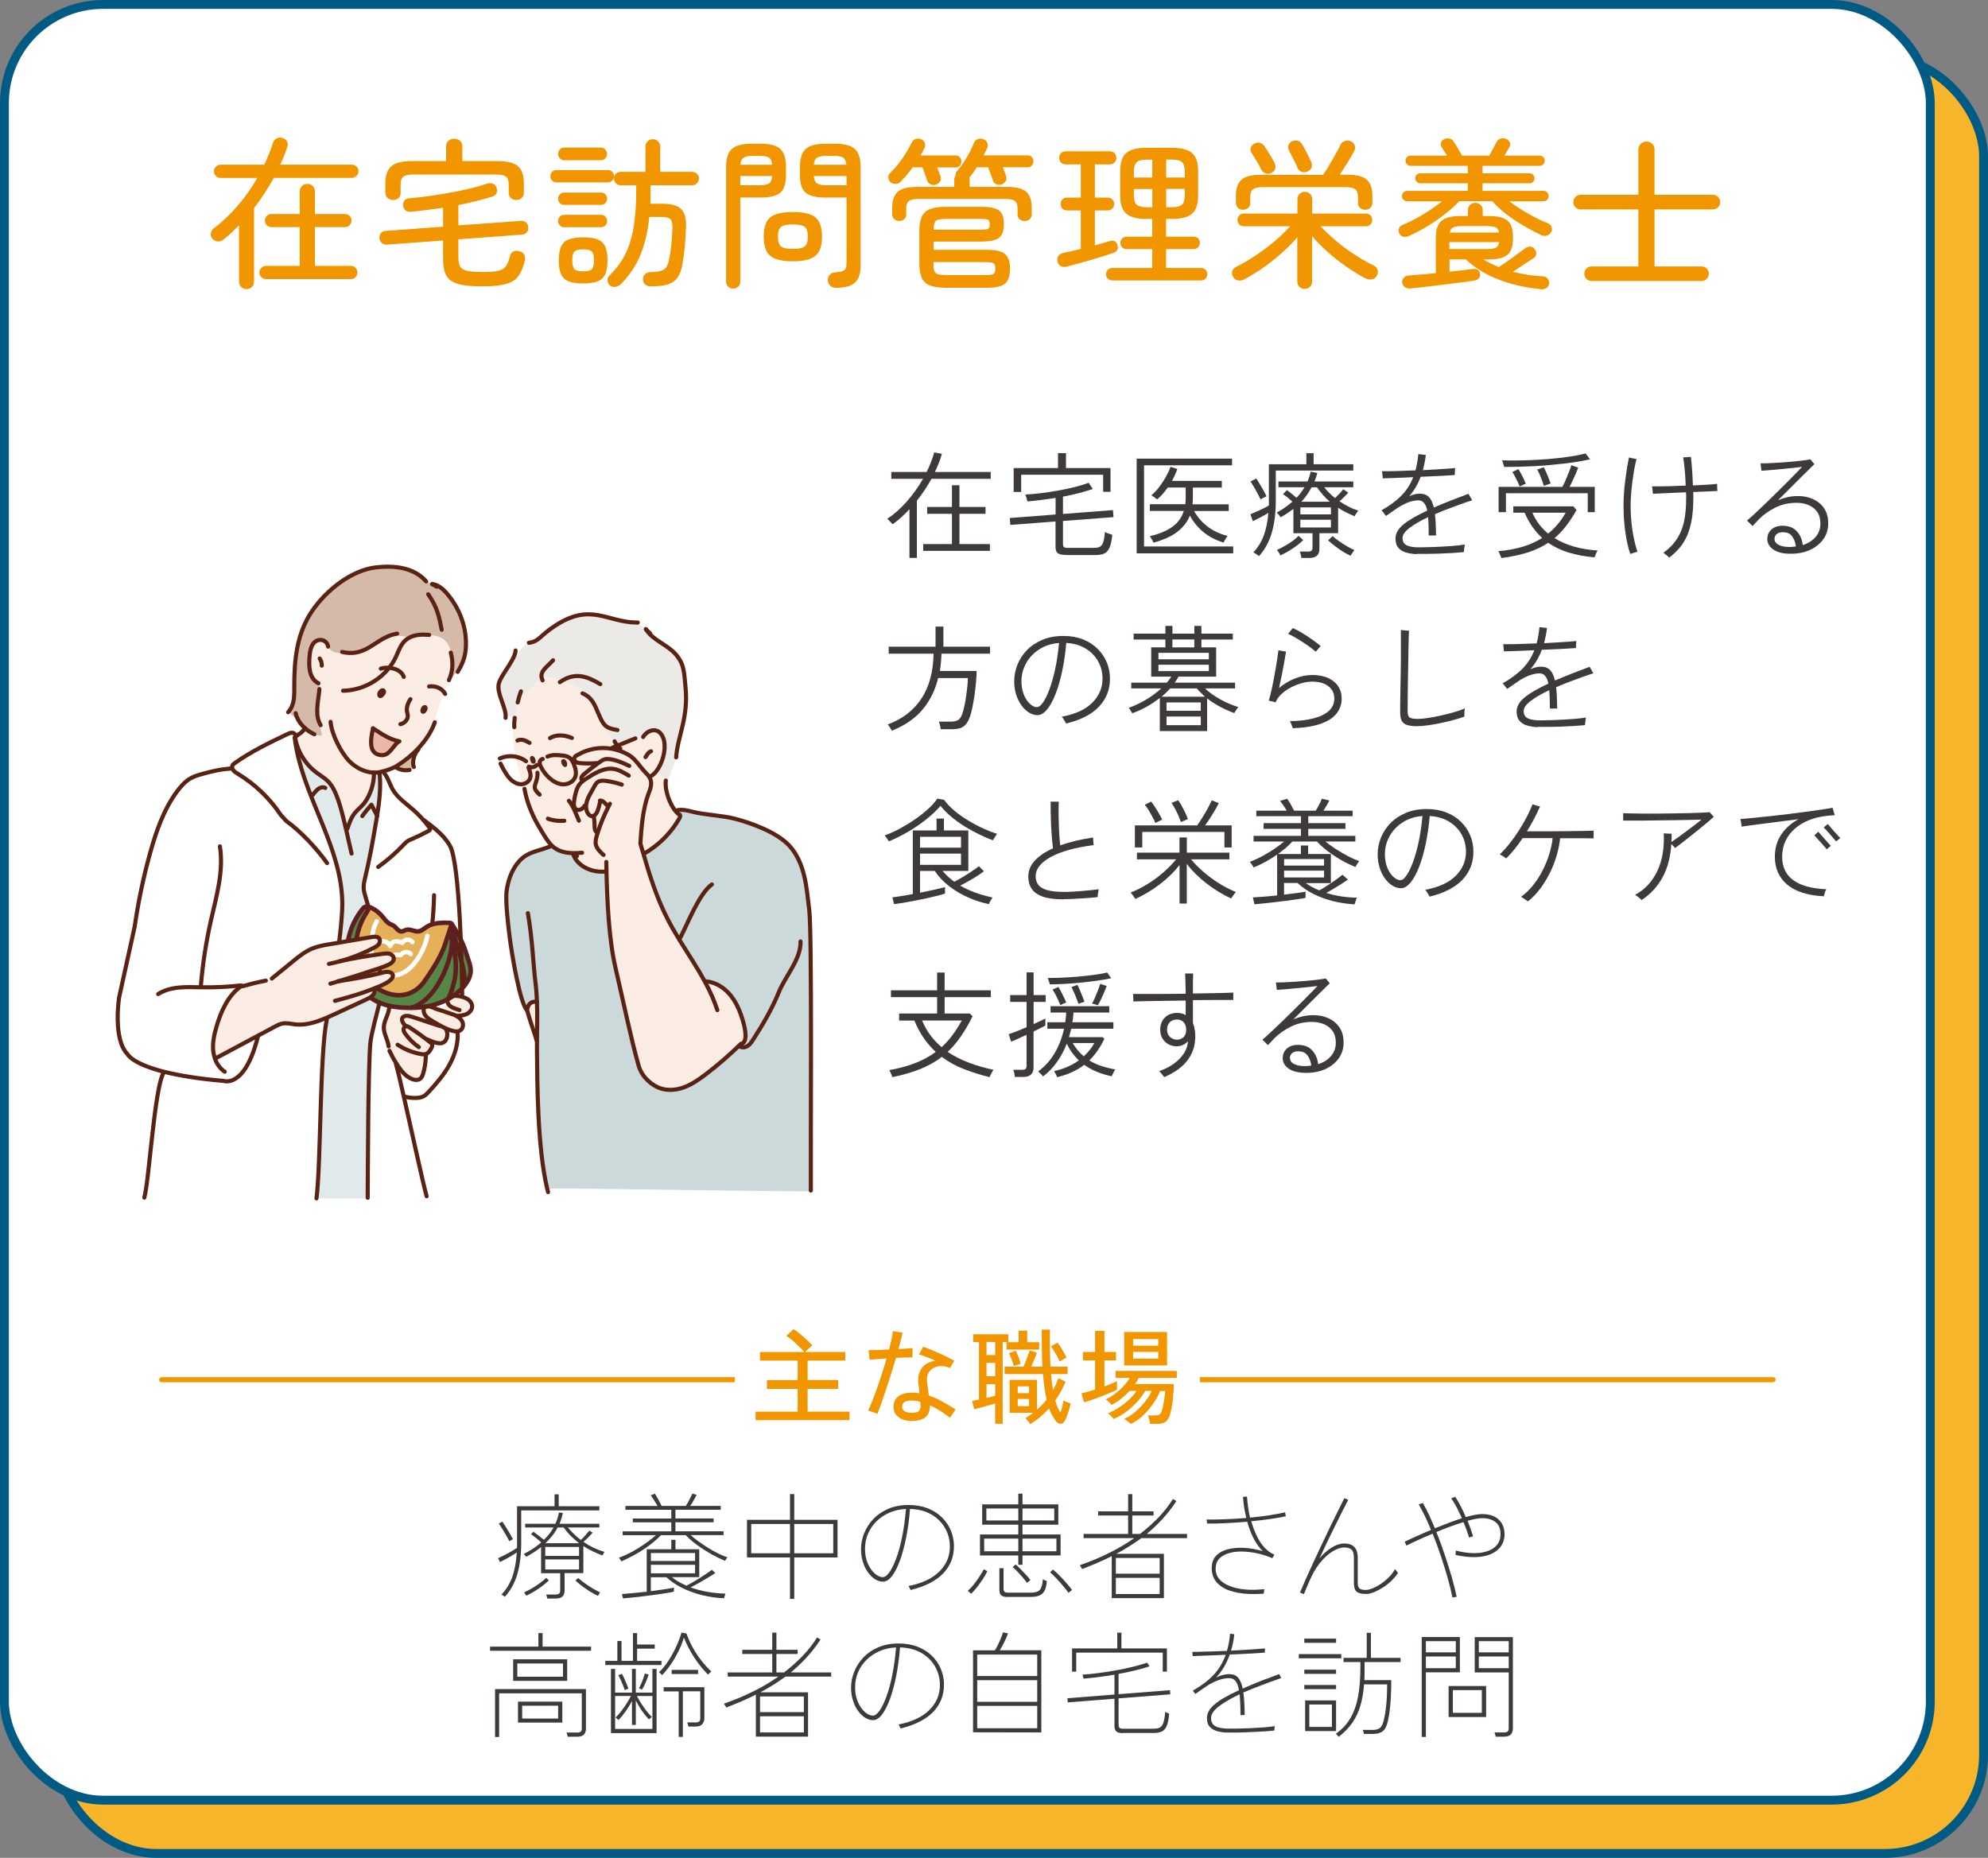 <?xml version="1.0" encoding="UTF-8"?>
<svg id="_レイヤー_2" data-name="レイヤー 2" xmlns="http://www.w3.org/2000/svg" viewBox="0 0 291.1 272.1">
  <rect x="0" y="0" width="291.1" height="272.1" fill="#808080" stroke="none"/>
  <defs>
    <style>
      .cls-1 {
        stroke: #fff;
      }

      .cls-1, .cls-2, .cls-3, .cls-4, .cls-5 {
        fill: none;
      }

      .cls-1, .cls-2, .cls-4, .cls-5 {
        stroke-linecap: round;
        stroke-linejoin: round;
      }

      .cls-1, .cls-5 {
        stroke-width: .66px;
      }

      .cls-6 {
        fill: #3e3a39;
      }

      .cls-7 {
        fill: #e6b058;
      }

      .cls-8 {
        fill: #fff;
      }

      .cls-2 {
        stroke: #f29600;
        stroke-width: .74px;
      }

      .cls-9 {
        fill: #eceae7;
      }

      .cls-10 {
        fill: #f29600;
      }

      .cls-3 {
        stroke: #005b84;
        stroke-miterlimit: 10;
        stroke-width: 1.3px;
      }

      .cls-11 {
        fill: #e9b8a8;
      }

      .cls-4 {
        stroke: #592212;
        stroke-width: .6px;
      }

      .cls-12 {
        fill: #578745;
      }

      .cls-13 {
        fill: #f7b52c;
      }

      .cls-14 {
        fill: #e0eaeb;
      }

      .cls-15 {
        fill: #cbd9da;
      }

      .cls-16 {
        fill: #fcede4;
      }

      .cls-17 {
        fill: #d5baa9;
      }

      .cls-5 {
        stroke: #5e1f20;
      }
    </style>
  </defs>
  <g id="_レイヤー_1-2" data-name="レイヤー 1">
    <g>
      <g>
        <rect class="cls-13" x="8.45" y="8.45" width="282" height="263" rx="14.44" ry="14.44"/>
        <rect class="cls-3" x="8.45" y="8.45" width="282" height="263" rx="14.44" ry="14.44"/>
        <rect class="cls-8" x=".65" y=".65" width="282" height="263" rx="14.44" ry="14.44"/>
        <rect class="cls-3" x=".65" y=".65" width="282" height="263" rx="14.44" ry="14.44"/>
      </g>
      <path class="cls-6" d="M73.91,233.86l-.47-.34c.72-.75,1.25-1.64,1.6-2.64.34-1.01.55-2.18.63-3.51-.36.25-.77.5-1.23.76-.46.26-.87.47-1.23.64l-.27-.56c.28-.14.59-.29.94-.46s.68-.35,1-.54c.33-.19.6-.36.83-.51v-6.1h5.49v-1.74h.61v1.74h5.95v.61h-11.44v4.75c0,1.72-.18,3.23-.55,4.53-.37,1.29-.98,2.42-1.85,3.38ZM74.57,225.72c-.12-.26-.28-.55-.46-.86-.18-.32-.36-.62-.55-.93-.19-.3-.36-.57-.53-.79l.51-.29c.15.19.31.44.51.75.19.31.38.63.57.95.19.33.35.62.49.88l-.54.29ZM80.14,234.12c-.01-.09-.04-.19-.08-.31-.04-.12-.07-.21-.09-.28h1.4c.24,0,.41-.05.51-.14.1-.1.15-.25.15-.46v-2.52h-2.8v-3.82c-.33.26-.67.5-1.03.74-.36.23-.74.46-1.13.68l-.37-.42c.95-.47,1.8-1.04,2.55-1.69-.28-.26-.54-.48-.79-.68s-.48-.36-.7-.51l.34-.39c.2.15.45.33.75.57.3.23.56.44.79.63.28-.27.54-.56.79-.86.24-.3.45-.62.63-.95h-4.16v-.54h4.43c.24-.53.41-1.08.51-1.64l.58.05c-.06.28-.13.56-.21.82-.08.27-.18.52-.28.77h5.83v.54h-4.61c.56.68,1.19,1.28,1.89,1.83.23-.19.45-.41.66-.66.21-.25.41-.48.59-.71l.49.3c-.18.21-.39.44-.63.68s-.48.46-.72.67c.97.67,1.99,1.15,3.08,1.47l-.3.52c-.5-.19-.98-.4-1.45-.62-.47-.22-.92-.48-1.34-.76v3.97h-2.75v2.52c0,.41-.1.71-.3.9s-.52.3-.97.3h-1.23ZM77.07,233.71l-.32-.49c.56-.26,1.13-.57,1.7-.94.57-.37,1.08-.76,1.53-1.19l.39.37c-.47.45-.98.86-1.53,1.23-.55.37-1.13.71-1.76,1.01ZM79.84,227.88h4.95v-1.32h-4.95v1.32ZM79.84,229.86h4.95v-1.47h-4.95v1.47ZM79.87,226.02h4.93c-.43-.33-.83-.68-1.21-1.06-.38-.38-.73-.8-1.06-1.25h-.88c-.22.44-.49.85-.79,1.23-.3.38-.64.74-1,1.08ZM87.56,233.73c-.62-.29-1.22-.65-1.81-1.06-.59-.41-1.08-.81-1.49-1.19l.39-.37c.28.24.6.49.96.75s.74.52,1.13.75.77.44,1.13.61l-.32.51Z"/>
      <path class="cls-6" d="M90.98,228.66l-.35-.52c.43-.15.9-.35,1.4-.6.51-.25,1.01-.54,1.51-.85.5-.32.97-.63,1.4-.95.43-.32.8-.62,1.11-.9h-4.88v-.56h7.13v-1.32h-5.64v-.56h5.64v-1.28h-6.72v-.56h4.71c-.15-.26-.31-.53-.5-.82-.19-.29-.36-.53-.51-.74l.62-.24c.16.25.32.54.5.86.17.33.33.64.48.93h3.55c.16-.25.33-.55.52-.91s.33-.65.42-.88l.64.17c-.12.25-.27.52-.45.83-.17.3-.34.57-.5.79h4.48v.56h-6.64v1.28h5.59v.56h-5.59v1.32h7.05v.56h-4.82c.3.28.68.58,1.12.9.44.32.91.63,1.4.94.5.31.99.59,1.49.84.5.25.95.44,1.37.57l-.35.52c-.67-.28-1.34-.62-2.04-1-.69-.39-1.36-.82-2-1.28-.64-.47-1.21-.96-1.71-1.48h-3.63c-.5.52-1.07,1.02-1.71,1.5-.65.48-1.32.92-2.02,1.31-.7.39-1.39.74-2.06,1.03ZM91.22,234.08l-.15-.62c.37-.02.89-.07,1.55-.13.66-.06,1.36-.13,2.08-.21v-6.22h3.6v-1.38h.61v1.38h3.48v4.09h-4.02c.64.5,1.36.91,2.15,1.25.25-.13.55-.3.9-.5.35-.2.71-.41,1.07-.64.37-.23.7-.45,1.01-.66.31-.21.55-.39.73-.53l.51.47c-.26.18-.6.4-1.02.65-.42.25-.86.51-1.32.77-.46.26-.88.49-1.28.69.79.28,1.61.5,2.47.65.86.15,1.74.24,2.64.26l-.22.68c-1.08-.04-2.15-.2-3.21-.46s-2.04-.62-2.94-1.07c-.9-.45-1.66-.97-2.28-1.55h-2.28v2.04c.7-.09,1.35-.18,1.96-.27.61-.09,1.08-.17,1.42-.25v.59c-.26.07-.64.14-1.13.22-.5.08-1.04.16-1.65.24-.6.08-1.21.15-1.82.23s-1.17.14-1.67.19-.91.09-1.2.11ZM95.31,228.62h6.47v-1.17h-6.47v1.17ZM95.31,230.43h6.47v-1.25h-6.47v1.25Z"/>
      <path class="cls-6" d="M115.68,234.17v-6.07h-6.3v-5.51h6.3v-3.77h.62v3.77h6.34v5.51h-6.34v6.07h-.62ZM110,227.49h5.68v-4.29h-5.68v4.29ZM116.3,227.49h5.71v-4.29h-5.71v4.29Z"/>
      <path class="cls-6" d="M139.68,226.51c0,1.53-.53,2.84-1.58,3.94-1.05,1.09-2.64,1.9-4.76,2.42l-.3-.59c1.97-.38,3.47-1.09,4.5-2.11,1.03-1.02,1.55-2.24,1.55-3.65,0-.98-.23-1.88-.7-2.71-.47-.83-1.14-1.5-2.01-2-.87-.51-1.92-.78-3.13-.81-.11,1.46-.3,2.84-.55,4.12-.25,1.28-.56,2.42-.91,3.4-.36.98-.75,1.75-1.17,2.3s-.87.83-1.33.83c-.38,0-.76-.12-1.14-.35-.38-.24-.72-.57-1.04-1-.32-.43-.57-.94-.75-1.52-.19-.58-.28-1.21-.28-1.9,0-.79.15-1.56.46-2.32.3-.76.75-1.45,1.33-2.08.59-.62,1.32-1.12,2.19-1.5.87-.37,1.87-.56,3-.56,1.01,0,1.93.16,2.75.47.82.32,1.51.75,2.09,1.32.58.56,1.03,1.21,1.33,1.95.31.74.46,1.53.46,2.37ZM132.65,221c-.89.04-1.7.23-2.43.55-.73.32-1.37.75-1.9,1.28-.54.54-.95,1.15-1.23,1.83-.29.69-.43,1.41-.43,2.18,0,.81.14,1.53.41,2.15.28.62.62,1.12,1.02,1.47.41.36.8.53,1.18.53.29,0,.61-.23.95-.7.34-.47.67-1.14,1-2.02.33-.88.62-1.93.87-3.16.25-1.23.44-2.6.57-4.12Z"/>
      <path class="cls-6" d="M142.2,233.41l-.49-.42c.28-.24.58-.55.89-.95.31-.39.6-.79.86-1.2.26-.41.46-.74.6-1.01l.51.29c-.16.34-.37.71-.63,1.12-.27.41-.55.8-.85,1.18-.3.38-.59.72-.89,1ZM149.11,229.18v-1.37h-5.61v-3.07h5.61v-1.44h-5.29v-2.97h5.29v-1.57h.61v1.57h5.25v2.97h-5.25v1.44h5.58v3.07h-5.58v1.37h-.61ZM144.11,227.2h5v-1.86h-5v1.86ZM144.43,222.69h4.68v-1.76h-4.68v1.76ZM147.59,233.9c-.47,0-.8-.08-.98-.25-.18-.16-.27-.44-.27-.82v-3.16h.61v3.04c0,.18.04.32.13.41.09.09.27.14.54.14h3.31c.64,0,1.08-.14,1.33-.41.24-.28.39-.79.45-1.55.08.04.17.09.29.14.11.05.21.09.29.13-.07.89-.29,1.5-.65,1.82-.37.33-.91.49-1.63.49h-3.41ZM150.38,231.83c-.15-.21-.34-.47-.59-.76s-.51-.58-.78-.87c-.27-.29-.51-.52-.73-.68l.44-.39c.23.19.47.42.74.7s.53.55.79.83c.26.28.47.53.64.75l-.51.42ZM149.72,222.69h4.65v-1.76h-4.65v1.76ZM149.72,227.2h4.97v-1.86h-4.97v1.86ZM156.46,233.29c-.17-.25-.41-.56-.72-.93-.31-.37-.64-.75-.99-1.12-.35-.38-.68-.7-.98-.96l.41-.41c.27.21.58.5.93.85.35.35.69.72,1.03,1.11s.62.73.84,1.03l-.52.42Z"/>
      <path class="cls-6" d="M162.79,234.06v-6.15c-.69.35-1.39.68-2.12.99-.73.31-1.46.61-2.21.9l-.34-.57c1.48-.51,2.89-1.09,4.23-1.76,1.35-.66,2.59-1.4,3.74-2.2h-7.42v-.61h6.52v-2.7h-4.39v-.61h4.39v-2.52h.61v2.52h3.11v.61h-3.11v2.7h1.12c1-.77,1.91-1.58,2.73-2.43.82-.86,1.52-1.75,2.1-2.69l.51.3c-.63.96-1.31,1.83-2.04,2.63-.73.79-1.5,1.52-2.31,2.19h5.91v.61h-6.69c-.59.43-1.19.83-1.8,1.22s-1.24.74-1.88,1.08h6.98v6.49h-7.64ZM163.39,230.48h6.42v-2.3h-6.42v2.3ZM163.39,233.46h6.42v-2.37h-6.42v2.37Z"/>
      <path class="cls-6" d="M188.31,222.07c-.69.15-1.47.28-2.36.41-.88.12-1.79.23-2.73.32.33,1.18.77,2.21,1.33,3.07.56.86,1.25,1.47,2.06,1.83l-.3.51c-.71-.3-1.43-.54-2.17-.7-.74-.16-1.45-.25-2.15-.27-.69-.02-1.32.04-1.88.19s-1.02.36-1.39.67c-.37.3-.59.69-.67,1.17-.15.84.05,1.55.6,2.12.55.57,1.38.97,2.49,1.22s2.45.29,4,.14l-.1.66c-1.46.1-2.71.06-3.73-.13-1.02-.19-1.83-.48-2.42-.89-.6-.41-1.01-.89-1.23-1.45s-.29-1.17-.19-1.81c.09-.59.35-1.07.78-1.45.43-.38.99-.65,1.67-.81.69-.16,1.46-.22,2.31-.17s1.74.21,2.68.48c-.97-.93-1.73-2.37-2.28-4.31-1.08.09-2.14.16-3.17.21-1.03.05-1.93.07-2.7.06l-.08-.59c.74.01,1.63,0,2.65-.04,1.02-.04,2.08-.1,3.16-.19-.11-.48-.21-.99-.3-1.5-.08-.52-.14-1.05-.18-1.59l.59-.05c.07,1.07.21,2.1.44,3.09.97-.09,1.9-.2,2.79-.34.89-.13,1.67-.28,2.35-.44l.1.59Z"/>
      <path class="cls-6" d="M204.73,230.35c-.28.42-.62.81-1.01,1.19-.39.38-.81.71-1.26.99-.45.28-.88.5-1.29.67-.42.16-.79.25-1.12.25-.65,0-1.12-.11-1.39-.33s-.41-.65-.41-1.29v-3.68c0-.6-.12-1-.37-1.21-.25-.21-.6-.31-1.06-.3-.53.01-1.11.21-1.73.6-.62.39-1.23.94-1.81,1.66-.58.72-1.08,1.57-1.5,2.56-.17.38-.32.74-.46,1.06-.13.33-.26.64-.39.95l-.58-.22c.26-.62.56-1.32.91-2.11.35-.79.73-1.62,1.14-2.5s.83-1.77,1.25-2.66c.42-.9.83-1.75,1.23-2.58.4-.82.77-1.58,1.11-2.26.34-.69.62-1.26.86-1.72l.57.25c-.23.43-.5.96-.82,1.59-.32.63-.67,1.33-1.05,2.1-.38.77-.77,1.56-1.17,2.39-.4.83-.79,1.66-1.17,2.49.56-.67,1.16-1.19,1.77-1.58s1.22-.59,1.79-.6c.37-.01.71.04,1.02.16.31.12.56.33.74.64s.28.74.28,1.29v3.68c0,.39.09.66.26.81.17.15.49.22.94.22.24,0,.54-.07.91-.21s.77-.35,1.18-.62c.42-.27.82-.59,1.2-.96.38-.37.71-.79.98-1.27l.41.56Z"/>
      <path class="cls-6" d="M220.31,224.65c0,.9-.29,1.64-.88,2.22-.59.58-1.42.95-2.49,1.11-1.08.16-2.35.07-3.81-.25l.05-.64c.88.24,1.71.36,2.49.38.78.02,1.48-.07,2.09-.27s1.09-.51,1.44-.93c.35-.42.52-.96.52-1.61,0-.78-.25-1.36-.74-1.74-.5-.38-1.14-.57-1.93-.57-.27,0-.59.03-.96.1s-.77.16-1.2.29c.16.38.3.77.44,1.15.14.38.26.75.37,1.12l-.59.17c-.1-.35-.22-.71-.36-1.1-.13-.38-.29-.77-.46-1.15-.61.18-1.25.4-1.93.65-.68.25-1.35.52-2.03.8.43,1.07.84,2.18,1.22,3.33.39,1.15.74,2.25,1.04,3.31.3,1.06.54,2,.71,2.84l-.62.12c-.16-.83-.39-1.77-.68-2.82-.3-1.05-.64-2.13-1.01-3.26-.38-1.13-.78-2.22-1.21-3.28-.72.3-1.41.61-2.08.91-.67.3-1.25.58-1.76.84l-.25-.58c.41-.19.95-.44,1.63-.75.68-.31,1.42-.63,2.22-.97-.29-.72-.59-1.4-.9-2.04s-.61-1.2-.9-1.7l.61-.2c.28.48.57,1.04.87,1.68s.59,1.31.89,2.02c.67-.27,1.33-.53,2.01-.79.68-.26,1.32-.48,1.94-.68-.25-.57-.51-1.12-.78-1.63s-.53-.94-.78-1.29l.59-.22c.53.81,1.05,1.8,1.55,2.97.46-.13.9-.24,1.31-.32.41-.08.77-.12,1.09-.12,1.05,0,1.85.27,2.42.81.56.54.84,1.24.84,2.09Z"/>
      <path class="cls-6" d="M71.76,241.77v-.61h7.08v-1.98h.61v1.98h7.1v.61h-14.78ZM72.49,254.39v-7.01h13.31v5.76c0,.81-.42,1.22-1.27,1.22h-1.4c-.01-.09-.04-.2-.08-.32-.04-.12-.07-.22-.09-.29h1.57c.24,0,.41-.05.51-.14s.15-.25.15-.46v-5.15h-12.1v6.4h-.61ZM75.14,246.18v-3.16h7.91v3.16h-7.91ZM75.75,245.57h6.69v-1.94h-6.69v1.94ZM75.85,252.29v-3.07h6.49v3.07h-6.49ZM76.46,251.7h5.27v-1.88h-5.27v1.88Z"/>
      <path class="cls-6" d="M88.63,243.86v-.61h1.77v-2.91h.61v2.91h1.67v-4.07h.61v1.67h2.58v.61h-2.58v1.79h3.57v.61h-8.23ZM89.46,253.83v-9.41h.61v3.48h2.47v-3.48h.56v3.48h2.43v-3.48h.61v9.41h-6.67ZM90.07,253.22h5.46v-4.82h-2.26c.15.29.33.62.57,1s.49.74.77,1.11c.28.37.56.68.84.96l-.44.35c-.39-.42-.75-.87-1.08-1.35-.33-.48-.6-.96-.83-1.42v3.58h-.56v-3.5c-.25.47-.54.96-.88,1.44-.34.49-.7.94-1.08,1.34l-.44-.36c.29-.28.58-.61.87-.99.29-.38.55-.76.79-1.14s.44-.73.58-1.03h-2.31v4.82ZM91.49,247.53c-.07-.21-.16-.46-.27-.73s-.23-.54-.35-.8c-.12-.26-.23-.48-.33-.66l.54-.19c.16.3.32.66.5,1.06s.32.77.43,1.1l-.52.22ZM94.02,247.46l-.46-.19c.18-.33.35-.69.5-1.08.15-.39.27-.75.36-1.08l.56.14c-.1.32-.23.67-.4,1.07-.16.4-.35.78-.57,1.14ZM96.96,245.33l-.46-.42c.51-.48.98-1.06,1.41-1.73.43-.67.81-1.37,1.14-2.09.33-.72.57-1.39.74-1.99l.73.14c.23.66.52,1.34.9,2.02.37.68.79,1.33,1.27,1.93.47.61.96,1.14,1.47,1.61l-.49.46c-.73-.73-1.41-1.57-2.03-2.53-.62-.95-1.12-1.92-1.5-2.9-.17.6-.41,1.23-.73,1.88-.32.66-.68,1.3-1.1,1.93-.42.62-.87,1.19-1.35,1.7ZM99.38,254.39v-6.67h-2.2v-.61h5.96v4.54c0,.34-.1.62-.3.86-.2.24-.52.36-.96.36h-1.08c-.01-.09-.04-.2-.08-.32-.04-.12-.07-.22-.09-.29h1.25c.24,0,.41-.04.51-.14.1-.09.15-.25.15-.47v-3.94h-2.55v6.67h-.61ZM98.35,245.18v-.61h3.87v.61h-3.87Z"/>
      <path class="cls-6" d="M110.68,254.34v-6.15c-.69.35-1.39.68-2.12.99-.73.31-1.46.61-2.21.9l-.34-.57c1.48-.51,2.89-1.09,4.23-1.76,1.35-.66,2.59-1.4,3.74-2.2h-7.42v-.61h6.52v-2.7h-4.39v-.61h4.39v-2.52h.61v2.52h3.11v.61h-3.11v2.7h1.12c1-.77,1.91-1.58,2.73-2.43.82-.86,1.52-1.75,2.1-2.69l.51.3c-.63.96-1.31,1.83-2.04,2.63-.73.79-1.5,1.52-2.31,2.19h5.91v.61h-6.69c-.59.43-1.19.83-1.8,1.22s-1.24.74-1.88,1.08h6.98v6.49h-7.64ZM111.29,250.76h6.42v-2.3h-6.42v2.3ZM111.29,253.73h6.42v-2.37h-6.42v2.37Z"/>
      <path class="cls-6" d="M138.22,246.79c0,1.53-.53,2.84-1.58,3.94-1.05,1.09-2.64,1.9-4.76,2.42l-.3-.59c1.97-.38,3.47-1.09,4.5-2.11,1.03-1.02,1.55-2.24,1.55-3.65,0-.98-.23-1.88-.7-2.71-.47-.83-1.14-1.5-2.01-2s-1.92-.78-3.13-.81c-.11,1.46-.3,2.84-.55,4.12-.25,1.28-.56,2.42-.91,3.4-.36.98-.75,1.75-1.17,2.3s-.87.83-1.33.83c-.38,0-.76-.12-1.14-.35-.38-.24-.72-.57-1.04-1-.32-.43-.57-.94-.75-1.52-.19-.58-.28-1.21-.28-1.9,0-.79.15-1.56.46-2.32.3-.76.75-1.45,1.33-2.08.59-.62,1.32-1.12,2.19-1.5.87-.37,1.87-.56,3-.56,1.01,0,1.93.16,2.75.47.82.32,1.51.75,2.09,1.32.58.56,1.03,1.21,1.33,1.95.31.74.46,1.53.46,2.37ZM131.2,241.28c-.89.04-1.7.23-2.43.55-.73.32-1.37.75-1.9,1.28-.54.54-.95,1.15-1.23,1.83-.29.69-.43,1.41-.43,2.18,0,.81.14,1.53.41,2.15.28.62.62,1.12,1.02,1.47.41.36.8.53,1.18.53.29,0,.61-.23.95-.7.34-.47.67-1.14,1-2.02.33-.88.62-1.93.87-3.16.25-1.23.44-2.6.57-4.12Z"/>
      <path class="cls-6" d="M152.48,253.73l-10-.02v-12h3.19c.15-.21.3-.49.46-.82.16-.33.31-.67.45-1.01.14-.34.23-.61.29-.81l.73.15c-.11.35-.28.76-.52,1.23-.23.47-.46.89-.68,1.25h6.08v12.01ZM143.09,245.47h8.79v-3.14h-8.79v3.14ZM143.09,249.24h8.79v-3.16h-8.79v3.16ZM143.09,253.12h8.79v-3.28h-8.79v3.28Z"/>
      <path class="cls-6" d="M164.46,253.83c-.48,0-.82-.08-1-.25-.18-.16-.27-.43-.27-.8v-3.99l-6.84.54-.05-.61,6.89-.54v-2.91c-1.63.28-3.14.47-4.53.58l-.14-.59c.67-.03,1.43-.11,2.29-.22.86-.11,1.74-.25,2.64-.41.9-.16,1.75-.34,2.54-.54s1.46-.39,1.99-.58l.34.54c-.63.21-1.33.41-2.11.6-.78.19-1.58.36-2.42.51v2.97l7.54-.59.03.61-7.57.59v3.9c0,.18.04.32.14.41.09.1.27.14.54.14h4.36c.41,0,.73-.05.96-.16.24-.11.42-.34.55-.69.13-.35.22-.9.28-1.63.07.05.16.09.28.14.12.05.22.09.3.13-.07.82-.19,1.44-.38,1.84s-.44.67-.75.8c-.32.13-.7.19-1.17.19h-4.44ZM156.98,244.83v-3.4h6.62v-2.31h.61v2.31h6.66v3.4h-.61v-2.79h-12.67v2.79h-.61Z"/>
      <path class="cls-6" d="M187.62,245.77c-.16.04-.38.12-.68.23-.29.11-.61.22-.96.35-.34.12-.68.25-1,.37-.52.19-1.02.39-1.51.58-.49.2-.96.39-1.41.58.07.44.12.93.14,1.48.03.55.05,1.15.06,1.82l-.62.02c0-.63,0-1.2-.03-1.71s-.05-.96-.09-1.35c-1.27.6-2.29,1.19-3.05,1.78-.76.59-1.14,1.16-1.14,1.71,0,.28.06.54.19.76.12.23.35.41.69.54.34.13.83.21,1.47.24.36.01.84.01,1.44,0s1.25-.03,1.93-.06c.69-.03,1.35-.07,1.99-.12.64-.05,1.18-.11,1.62-.18l-.07.64c-.45.06-.99.1-1.63.14s-1.29.07-1.97.1-1.31.05-1.9.06c-.59.01-1.07.01-1.44,0-.45-.01-.9-.07-1.35-.19-.45-.11-.83-.32-1.12-.62-.3-.3-.45-.74-.45-1.33,0-.69.37-1.35,1.12-1.99s1.94-1.33,3.57-2.07c-.11-.63-.28-1.08-.51-1.36-.23-.28-.54-.41-.92-.41-.53,0-1.09.11-1.69.34-.6.23-1.16.52-1.69.88-.21.15-.46.32-.74.51-.28.19-.56.39-.84.59l-.37-.49c1.27-.72,2.29-1.5,3.06-2.32.77-.83,1.35-1.8,1.76-2.93-.96.04-1.87.08-2.75.11-.87.03-1.57.05-2.09.08l-.05-.62c.34,0,.77,0,1.31-.02.54-.01,1.13-.03,1.77-.05s1.31-.04,1.99-.07c.22-.77.38-1.6.46-2.52l.62.08c-.04.43-.11.84-.19,1.24-.08.4-.17.79-.29,1.16.71-.03,1.39-.07,2.04-.11.65-.04,1.23-.08,1.74-.12.51-.04.91-.07,1.19-.09l-.02.61c-.3.02-.72.05-1.26.09-.54.04-1.14.07-1.81.1-.67.03-1.36.06-2.07.09-.44,1.28-1.1,2.41-1.99,3.36.33-.16.65-.28.96-.36.32-.08.63-.13.95-.13.56,0,1,.17,1.3.51s.53.87.68,1.61c.42-.19.86-.38,1.32-.57.46-.19.95-.39,1.47-.6.58-.22,1.11-.42,1.58-.59.47-.17.79-.29.97-.36l.3.56Z"/>
      <path class="cls-6" d="M190.18,242.87v-.61h6.23v.61h-6.23ZM190.99,240.6v-.61h4.65v.61h-4.65ZM190.99,245.15v-.61h4.65v.61h-4.65ZM190.99,247.39v-.61h4.65v.61h-4.65ZM191.11,253.53v-4.49h4.53v4.49h-4.53ZM191.72,252.92h3.31v-3.28h-3.31v3.28ZM196.02,254.36l-.41-.44c.91-.64,1.63-1.42,2.15-2.32.52-.91.89-1.97,1.11-3.18s.33-2.62.33-4.21v-.79h-2.47v-.61h3.4v-3.67h.61v3.67h4.34v.61h-5.27v.79c0,.33,0,.65,0,.96s-.01.61-.03.9h3.94c0,.95-.02,1.77-.06,2.48-.04.71-.09,1.34-.16,1.9s-.16,1.09-.27,1.6c-.16.73-.41,1.23-.75,1.5s-.85.4-1.51.4h-1.25c-.01-.09-.04-.19-.08-.31-.04-.12-.07-.21-.09-.28h1.42c.51,0,.88-.1,1.11-.3.23-.2.41-.56.53-1.08.17-.68.3-1.44.38-2.29.08-.85.13-1.85.13-3h-3.38c-.09,1.17-.27,2.22-.54,3.13-.27.92-.66,1.75-1.17,2.48-.51.74-1.18,1.43-2,2.07Z"/>
      <path class="cls-6" d="M208.18,254.39v-14.63h5.59v5.17h-4.98v9.46h-.61ZM208.79,242h4.38v-1.64h-4.38v1.64ZM208.79,244.32h4.38v-1.71h-4.38v1.71ZM212.12,251.47v-4.54h5.49v4.54h-5.49ZM212.74,250.86h4.24v-3.33h-4.24v3.33ZM219.01,254.34c-.01-.09-.04-.2-.08-.32-.04-.12-.07-.22-.09-.29h1.42c.24,0,.41-.05.51-.14s.15-.25.15-.46v-8.19h-4.98v-5.17h5.59v13.36c0,.37-.1.67-.3.89-.2.22-.53.33-.98.33h-1.23ZM216.54,242h4.38v-1.64h-4.38v1.64ZM216.54,244.32h4.38v-1.71h-4.38v1.71Z"/>
      <path class="cls-6" d="M133.17,81.71v-7.13c-.81.87-1.63,1.61-2.47,2.21-.02-.04-.09-.13-.21-.24-.12-.12-.23-.24-.35-.36-.11-.12-.19-.19-.22-.21.93-.6,1.86-1.41,2.79-2.45.92-1.04,1.74-2.17,2.45-3.4h-4.65v-1h5.17c.47-.93.84-1.89,1.12-2.87l1.12.2c-.12.45-.27.9-.45,1.35-.17.45-.37.89-.58,1.32h8.18v1h-8.68c-.3.56-.64,1.11-1,1.65-.36.54-.74,1.05-1.13,1.55v8.38h-1.08ZM135.18,80.68v-1h4.21v-4.43h-3.63v-1h3.63v-3.18h1.1v3.18h3.82v1h-3.82v4.43h4.46v1h-9.77Z"/>
      <path class="cls-6" d="M156.03,81.27c-.55,0-.93-.09-1.15-.26s-.32-.47-.32-.89v-3.75l-6.62.51-.08-1.01,6.71-.52v-2.42c-.72.11-1.43.21-2.14.3-.7.08-1.37.16-1.99.21-.01-.06-.04-.16-.08-.3-.04-.15-.08-.29-.12-.43-.04-.14-.07-.23-.09-.28.66-.03,1.42-.1,2.25-.2.84-.1,1.7-.23,2.58-.39.88-.16,1.71-.33,2.48-.53s1.42-.4,1.94-.6l.62.9c-.61.21-1.29.42-2.04.61-.75.19-1.53.37-2.33.52v2.53l7.32-.56.08,1.03-7.4.56v3.4c0,.18.04.32.13.41.09.09.27.13.54.13h3.85c.37,0,.67-.05.88-.16.21-.11.38-.33.49-.66.11-.33.2-.84.25-1.51.12.08.3.16.52.23.22.07.41.13.56.18-.08.84-.21,1.48-.41,1.91s-.45.71-.78.85c-.33.14-.74.21-1.23.21h-4.44ZM148.43,72.05v-3.5h6.49v-2.18h1.17v2.18h6.52v3.48h-1.08v-2.5h-12v2.52h-1.1Z"/>
      <path class="cls-6" d="M166.44,81.04v-13.87h13.97v.98h-12.89v11.88h13.06v1.01h-14.14ZM168.89,79.48c-.01-.07-.05-.17-.13-.3-.07-.14-.15-.27-.23-.4-.08-.13-.13-.21-.17-.25,1.29-.29,2.37-.73,3.23-1.32.86-.59,1.44-1.38,1.76-2.38h-4.98v-.98h5.2c.03-.27.05-.56.05-.86v-1.59h-2.62c-.24.33-.48.64-.74.94-.26.3-.54.57-.83.8-.04-.03-.13-.09-.25-.19-.12-.09-.24-.18-.35-.26-.12-.08-.21-.13-.26-.14.38-.29.76-.69,1.14-1.18.38-.5.72-1.01,1.02-1.55.3-.54.52-1.02.66-1.45l1.01.32c-.2.57-.47,1.15-.79,1.74h7.3v.98h-4.24v1.59c0,.28-.02.57-.05.86h5.3v.98h-5.07c.48.87,1.12,1.61,1.92,2.24.79.62,1.78,1.1,2.97,1.41-.03.05-.09.14-.18.28-.08.14-.17.28-.25.41-.08.13-.12.23-.13.29-1.17-.36-2.16-.88-2.97-1.55-.81-.67-1.47-1.47-1.98-2.41-.35.91-.96,1.7-1.82,2.37-.86.67-2.04,1.2-3.52,1.6Z"/>
      <path class="cls-6" d="M184.35,81.46s-.11-.11-.22-.19-.23-.16-.35-.23c-.12-.07-.21-.12-.26-.13.69-.73,1.2-1.57,1.55-2.53.34-.95.56-2.04.65-3.27-.33.21-.7.43-1.13.65s-.81.41-1.13.57l-.37-1.01c.26-.11.56-.24.9-.39.34-.15.67-.3,1-.46.33-.16.6-.31.81-.45v-6.03h5.49v-1.61h1.06v1.61h5.81v.93h-11.35v4.48c0,1.73-.19,3.27-.58,4.6-.38,1.33-1.01,2.49-1.88,3.46ZM184.58,73.15c-.11-.25-.25-.53-.42-.85-.17-.32-.35-.64-.53-.96-.19-.32-.36-.59-.52-.82l.84-.44c.13.19.3.44.48.75.19.31.37.63.56.96s.34.63.46.9c-.04.01-.13.05-.26.12-.13.07-.25.13-.37.19-.12.06-.2.11-.25.14ZM190.56,81.73c-.01-.13-.04-.3-.09-.49-.05-.19-.1-.34-.14-.46h1.22c.23,0,.39-.04.49-.13.1-.08.15-.23.15-.45v-2.11h-2.8v-3.55c-.28.21-.58.42-.89.63-.31.2-.63.4-.95.59-.04-.06-.14-.17-.29-.35-.15-.17-.25-.28-.32-.33.86-.46,1.62-1,2.3-1.61-.25-.22-.48-.43-.7-.61-.22-.18-.44-.34-.67-.49l.58-.59c.19.14.42.31.68.52.26.21.5.41.72.6.46-.48.85-1,1.17-1.54h-3.82v-.84h4.26c.2-.46.36-.94.46-1.44l.98.19c-.06.21-.12.42-.19.63-.07.21-.15.41-.23.62h5.68v.84h-4.26c.47.59,1,1.12,1.59,1.59.45-.42.85-.85,1.2-1.3l.74.51c-.18.19-.38.4-.61.63-.23.23-.45.44-.68.63.42.28.86.54,1.32.78.46.24.94.43,1.44.59-.08.08-.18.21-.31.41-.13.19-.21.33-.25.42-.43-.19-.84-.39-1.25-.59-.41-.2-.79-.42-1.15-.66v3.72h-2.74v2.3c0,.89-.49,1.33-1.47,1.33h-1.15ZM187.52,81.37s-.07-.13-.14-.25-.15-.23-.23-.35c-.08-.11-.14-.19-.19-.22.55-.24,1.11-.54,1.69-.9.57-.36,1.08-.75,1.5-1.17l.68.62c-.46.45-.98.86-1.55,1.24-.57.38-1.16.71-1.77,1ZM190.41,75.34h4.48v-1.03h-4.48v1.03ZM190.41,77.25h4.48v-1.13h-4.48v1.13ZM190.56,73.48h4.16c-.35-.3-.68-.63-.99-.98-.31-.35-.61-.73-.89-1.13h-.78c-.43.8-.93,1.5-1.5,2.11ZM197.76,81.39c-.6-.27-1.19-.62-1.78-1.04-.59-.42-1.1-.83-1.51-1.21l.66-.62c.27.24.58.48.95.74.36.26.74.5,1.13.73.39.23.77.42,1.13.58-.04.03-.11.11-.19.23-.08.12-.16.24-.24.35s-.12.2-.14.25Z"/>
      <path class="cls-6" d="M207.43,81.16c-.54-.02-1.04-.1-1.51-.23-.47-.13-.85-.35-1.14-.68-.29-.32-.44-.78-.44-1.38,0-.73.38-1.42,1.15-2.05.77-.64,1.93-1.31,3.5-2.04-.21-1-.64-1.5-1.27-1.5-.48,0-1,.1-1.54.31-.54.21-1.05.48-1.54.8-.21.16-.48.34-.79.55-.31.21-.61.41-.9.62-.03-.04-.1-.12-.19-.24-.09-.11-.18-.23-.27-.35-.09-.12-.16-.19-.2-.23,1.21-.68,2.18-1.4,2.93-2.17s1.32-1.66,1.71-2.68c-.9.04-1.75.08-2.56.11s-1.44.05-1.9.06c0-.04,0-.14-.02-.29-.01-.15-.03-.3-.04-.45-.02-.15-.03-.26-.04-.31.51.01,1.2,0,2.09-.02.88-.02,1.82-.06,2.81-.1.19-.73.33-1.53.41-2.38.07,0,.17.01.32.03s.3.04.45.06c.15.02.26.03.33.03-.04.39-.1.78-.18,1.15s-.15.73-.24,1.08c.68-.03,1.32-.07,1.93-.11.61-.04,1.16-.08,1.65-.11.48-.03.86-.07,1.13-.1,0,.04,0,.14-.02.29-.01.15-.02.29-.02.44v.3c-.29.02-.7.05-1.22.08-.52.03-1.1.07-1.76.09s-1.33.06-2.03.09c-.38,1.06-.94,2-1.66,2.84.26-.11.52-.2.78-.27.26-.07.51-.1.76-.1.56,0,1,.16,1.33.49.32.33.56.84.72,1.54.39-.16.8-.33,1.22-.51.42-.18.87-.36,1.34-.54.56-.22,1.08-.42,1.55-.59.47-.17.79-.29.97-.37.03.04.09.14.16.28.07.14.15.28.23.41.08.14.13.23.15.27-.18.04-.42.12-.73.23-.31.11-.64.22-.99.35-.35.12-.68.24-.98.36-.5.18-.97.36-1.44.54-.46.18-.9.37-1.32.56.06.42.1.88.12,1.4.02.52.04,1.09.05,1.71h-.31c-.15,0-.3,0-.46,0-.15,0-.26,0-.31,0,0-.53,0-1.02-.02-1.47-.01-.45-.03-.86-.07-1.22-1.16.55-2.07,1.08-2.74,1.6-.67.51-1,1-1,1.46,0,.26.06.49.17.68.11.2.33.36.64.47s.77.19,1.35.21c.36,0,.84,0,1.44-.02.6-.01,1.24-.03,1.93-.07.69-.03,1.35-.08,1.99-.13s1.17-.12,1.6-.19c-.01.07-.03.18-.05.34-.02.16-.04.31-.06.46-.02.15-.03.26-.03.31-.46.04-1.01.09-1.63.13-.62.04-1.27.07-1.94.09-.67.02-1.3.04-1.89.04-.59,0-1.08,0-1.48,0Z"/>
      <path class="cls-6" d="M219.83,81.73c-.01-.06-.04-.15-.1-.29-.06-.14-.12-.29-.18-.43-.06-.15-.11-.24-.14-.29,1.32-.11,2.51-.33,3.57-.65s2-.75,2.84-1.28c-.52-.47-.99-1.02-1.43-1.63-.43-.61-.81-1.3-1.14-2.07h-1.66v-.93h8.8l.46.54c-.48.86-.99,1.62-1.51,2.31-.52.68-1.1,1.28-1.71,1.8.87.54,1.83.96,2.9,1.26,1.06.3,2.2.48,3.4.55-.03.04-.08.14-.15.29-.07.15-.13.29-.19.43-.06.14-.09.24-.1.29-1.37-.12-2.62-.35-3.75-.69s-2.14-.82-3.04-1.44c-.88.58-1.88,1.06-2.99,1.41s-2.41.63-3.87.82ZM219.44,75.01v-3.7h9.33c.16-.28.32-.62.49-1.01.17-.39.33-.79.48-1.17s.27-.72.35-.99l1,.34c-.08.24-.19.52-.33.85s-.29.67-.46,1.02c-.16.35-.32.67-.48.96h3.7v3.7h-1.03v-2.77h-11.98v2.77h-1.06ZM220.25,68.4c-.01-.06-.04-.16-.08-.3-.04-.14-.08-.28-.12-.41-.04-.13-.07-.22-.09-.27,1.05.03,2.15.04,3.29,0s2.28-.09,3.39-.18c1.11-.09,2.14-.21,3.1-.35.96-.14,1.77-.3,2.43-.48l.66.86c-1.12.25-2.37.46-3.76.62s-2.84.3-4.35.38c-1.51.08-3,.12-4.48.11ZM222.51,71.24c-.07-.2-.16-.44-.29-.7-.12-.26-.25-.52-.39-.78-.14-.25-.26-.46-.39-.63l.9-.42c.11.18.24.4.38.65.14.25.27.51.4.78.12.26.22.5.3.7l-.91.41ZM226.69,78.15c1.01-.81,1.87-1.83,2.57-3.06h-4.87c.26.62.59,1.18.98,1.69.39.51.83.96,1.32,1.37ZM226.06,71.15c-.06-.2-.14-.46-.25-.76-.11-.3-.23-.6-.36-.9-.13-.29-.25-.53-.36-.71l.96-.34c.1.18.22.42.35.71.13.29.25.59.37.89.12.3.21.55.28.77l-.98.34Z"/>
      <path class="cls-6" d="M238.72,81.14c-.32-.93-.56-2.01-.73-3.23-.17-1.22-.26-2.55-.26-4,0-.53.02-1.11.07-1.73.04-.63.11-1.26.19-1.9.08-.64.17-1.25.26-1.82.1-.57.19-1.06.28-1.46.07.02.18.05.33.08.15.03.3.07.46.09.15.03.26.05.31.06-.11.42-.22.9-.32,1.46-.1.56-.19,1.14-.27,1.76-.08.61-.14,1.22-.19,1.82s-.08,1.14-.08,1.64c0,1.4.09,2.69.28,3.87.19,1.18.43,2.19.72,3.02-.05.01-.14.04-.3.09s-.3.1-.45.14-.24.08-.29.1ZM244.43,81.68s-.11-.12-.23-.22c-.12-.1-.24-.2-.36-.3-.12-.1-.22-.16-.29-.19.52-.37.98-.79,1.39-1.24s.76-.99,1.06-1.6.52-1.33.67-2.16c.15-.83.23-1.82.23-2.96v-.45c0-.15,0-.31-.02-.46-.94.04-1.84.08-2.72.12-.88.03-1.59.07-2.13.1,0-.07,0-.18-.03-.33-.02-.15-.03-.3-.05-.46-.02-.15-.03-.25-.04-.3.32,0,.74,0,1.26,0s1.1-.02,1.74-.04,1.28-.04,1.93-.07c-.03-.79-.08-1.56-.15-2.31-.07-.75-.14-1.36-.22-1.82.06,0,.17,0,.33-.02.16-.01.32-.02.48-.03.16-.01.26-.02.32-.02.06.48.11,1.11.17,1.87.06.76.09,1.53.12,2.31.75-.03,1.45-.07,2.08-.11.63-.04,1.12-.08,1.47-.13v.3c0,.16,0,.31.02.46.01.15.02.25.02.29-.41.01-.92.03-1.55.07-.63.03-1.29.06-2,.08.01.17.02.33.02.48v.46c0,1.19-.08,2.24-.24,3.14-.16.9-.39,1.69-.69,2.36-.3.67-.67,1.26-1.11,1.77s-.93.97-1.48,1.4Z"/>
      <path class="cls-6" d="M262.28,81.1c-1.16.01-2.04-.2-2.65-.64s-.89-1-.84-1.67c.04-.6.31-1.06.8-1.4.49-.34,1.15-.46,1.97-.35.48.06.9.22,1.24.49.34.27.61.61.81,1.01.2.4.32.83.36,1.29.81-.26,1.45-.66,1.91-1.22s.69-1.2.68-1.94c0-.68-.15-1.24-.46-1.68-.31-.45-.73-.78-1.25-1.01-.52-.22-1.11-.34-1.75-.34-1.16,0-2.21.23-3.14.7-.94.47-1.73,1.03-2.38,1.68-.15.16-.32.34-.52.56-.2.21-.35.37-.44.46-.04-.04-.12-.12-.24-.24-.11-.11-.22-.22-.33-.33s-.19-.18-.24-.23c.33-.27.72-.62,1.19-1.06.47-.43.97-.91,1.51-1.43.54-.52,1.08-1.05,1.63-1.59.55-.54,1.07-1.06,1.56-1.55s.93-.94,1.31-1.33c.38-.39.67-.69.87-.9-.35.04-.79.1-1.32.15-.53.06-1.09.11-1.67.17-.59.06-1.14.11-1.67.15s-.96.08-1.3.1c0-.06-.01-.16-.03-.31-.02-.15-.04-.3-.06-.46-.02-.15-.03-.26-.04-.31.32,0,.72-.01,1.22-.03s1.05-.05,1.65-.09c.6-.04,1.19-.09,1.77-.14s1.11-.11,1.58-.17c.47-.06.83-.11,1.08-.17.02.02.08.09.16.19.08.11.17.21.25.31.08.1.14.17.18.2-.18.18-.46.46-.84.83-.38.37-.81.8-1.3,1.28s-1.01,1-1.55,1.55c-.55.55-1.09,1.09-1.63,1.63.45-.19.92-.34,1.41-.45.49-.11,1-.16,1.53-.16.8,0,1.53.15,2.2.46.66.3,1.2.75,1.6,1.34.4.59.6,1.32.6,2.19.01.84-.21,1.6-.67,2.27s-1.09,1.2-1.9,1.59c-.81.39-1.75.59-2.82.6ZM262.03,80.11c.16,0,.31,0,.47-.03.16-.02.31-.03.46-.04-.04-.51-.2-.96-.46-1.37s-.61-.64-1.04-.69c-.54-.08-.94-.02-1.2.16s-.4.42-.42.72c-.02.39.17.7.57.92s.94.33,1.63.33Z"/>
      <path class="cls-6" d="M130.6,107.04c-.02-.06-.08-.15-.16-.28-.08-.13-.17-.26-.25-.4-.08-.14-.16-.22-.21-.25,2.15-.8,3.8-2.06,4.94-3.79,1.14-1.73,1.74-3.92,1.78-6.58h-6.57v-1.03h6.86v-2.94h1.15v2.94h6.83v1.03h-7.11c-.01.44-.04.87-.08,1.29-.04.42-.09.84-.16,1.24h5.39c-.01.53-.04,1.11-.1,1.73-.06.62-.13,1.24-.22,1.86-.09.61-.19,1.19-.3,1.73-.11.54-.22.99-.35,1.35-.17.48-.37.86-.59,1.13-.23.27-.5.46-.84.57s-.76.16-1.28.16h-1.59c-.01-.16-.04-.35-.1-.59s-.11-.41-.17-.52h1.72c.53,0,.91-.09,1.15-.26.24-.17.43-.47.57-.89.11-.33.22-.71.31-1.16.1-.44.18-.92.25-1.41.07-.5.13-.97.18-1.44.04-.46.07-.87.08-1.22h-4.36c-.43,1.77-1.19,3.31-2.28,4.61s-2.6,2.34-4.51,3.11Z"/>
      <path class="cls-6" d="M156.11,105.97c-.02-.06-.08-.16-.16-.3-.08-.14-.17-.28-.26-.42-.09-.14-.16-.23-.22-.28,1.99-.37,3.49-1.06,4.48-2.06.99-1,1.49-2.17,1.49-3.5,0-.92-.21-1.77-.63-2.53-.42-.77-1.03-1.39-1.82-1.88-.79-.49-1.74-.77-2.86-.84-.12,1.45-.32,2.82-.59,4.1s-.59,2.4-.97,3.37c-.38.97-.79,1.73-1.25,2.28s-.93.83-1.41.83c-.41,0-.81-.12-1.22-.37-.41-.25-.77-.59-1.1-1.04-.33-.44-.59-.97-.79-1.58-.2-.61-.29-1.27-.29-1.98,0-.82.16-1.63.47-2.42.32-.79.78-1.5,1.39-2.13.61-.63,1.37-1.13,2.26-1.51s1.92-.57,3.08-.57c1.07,0,2.02.17,2.86.5s1.55.79,2.15,1.38c.59.59,1.04,1.25,1.35,2,.31.75.46,1.55.46,2.39,0,1.6-.54,2.96-1.61,4.09s-2.68,1.95-4.81,2.47ZM151.86,103.56c.26,0,.55-.22.86-.67.31-.44.63-1.08.94-1.91.31-.83.59-1.82.84-2.96.25-1.15.44-2.43.57-3.85-1.12.09-2.08.4-2.91.94-.82.54-1.46,1.21-1.91,2.02-.45.81-.68,1.69-.68,2.64,0,.74.12,1.4.35,1.97.24.57.53,1.02.89,1.34.35.33.7.49,1.04.49Z"/>
      <path class="cls-6" d="M169.83,107.07v-4.85c-1.23.97-2.58,1.72-4.05,2.25-.01-.04-.05-.13-.13-.25s-.15-.23-.22-.35c-.07-.11-.13-.18-.16-.2.83-.29,1.67-.69,2.51-1.18.84-.5,1.59-1.05,2.26-1.67h-4.39v-.84h5.2c.12-.15.24-.29.36-.44.11-.15.21-.29.3-.44h-2.94v-4.29h2.08v-1.15h-4.65v-.86h4.65v-1.13h1.03v1.13h3.21v-1.13h1.03v1.13h4.6v.86h-4.6v1.15h2.16v4.29h-5.51c-.08.15-.17.29-.26.44s-.19.29-.3.44h8.84v.84h-4.41c.62.59,1.37,1.12,2.25,1.61s1.76.86,2.65,1.13c-.04.03-.11.11-.2.24-.09.12-.17.25-.25.37s-.12.21-.14.27c-.71-.26-1.41-.57-2.09-.93s-1.32-.77-1.9-1.22v4.78h-6.93ZM169.63,96.56h7.38v-.95h-7.38v.95ZM169.63,98.29h7.38v-.93h-7.38v.93ZM170.07,102.04h6.37c-.21-.19-.42-.39-.62-.59-.2-.2-.39-.41-.57-.62h-3.9c-.38.42-.81.82-1.27,1.22ZM170.81,104.1h5.02v-1.22h-5.02v1.22ZM170.81,106.21h5.02v-1.27h-5.02v1.27ZM171.67,94.81h3.21v-1.15h-3.21v1.15Z"/>
      <path class="cls-6" d="M189.31,106.65c-.02-.06-.06-.16-.12-.31-.06-.15-.11-.3-.17-.45s-.11-.24-.15-.27c1.34-.02,2.5-.16,3.47-.41.97-.25,1.72-.61,2.25-1.1s.79-1.08.79-1.79c0-.77-.29-1.37-.87-1.82s-1.37-.67-2.37-.67c-.51,0-1.04.08-1.59.24-.55.16-1.08.37-1.6.65s-.96.6-1.34.96-.66.76-.83,1.19l-.05-.03c-.11-.03-.28-.08-.51-.13-.23-.06-.37-.09-.44-.1.1-.29.21-.68.32-1.17s.23-1.01.34-1.59.22-1.15.32-1.74.19-1.13.27-1.63c.08-.5.13-.92.17-1.24.06.01.16.03.31.06.15.03.31.05.46.08.16.02.27.04.34.05-.06.38-.14.88-.25,1.48-.11.6-.23,1.24-.36,1.92-.14.68-.27,1.32-.41,1.94.64-.56,1.4-1.02,2.27-1.38.87-.35,1.74-.53,2.61-.53s1.67.15,2.31.44c.64.29,1.13.7,1.47,1.22.34.52.51,1.12.51,1.81,0,.79-.24,1.5-.72,2.13-.48.63-1.24,1.14-2.29,1.52-1.05.38-2.43.61-4.16.68ZM192.69,95.45c-.23-.19-.51-.41-.85-.66-.34-.25-.7-.5-1.09-.75-.39-.25-.77-.49-1.14-.7-.37-.21-.7-.38-1-.51.04-.04.11-.12.2-.24.09-.11.18-.23.28-.35s.17-.2.21-.25c.43.18.9.42,1.4.73.51.31,1,.63,1.47.97.47.34.88.65,1.22.93-.04.03-.12.11-.22.23s-.2.23-.29.35c-.1.11-.16.19-.19.24Z"/>
      <path class="cls-6" d="M207.56,106.36c-.63,0-1.13-.06-1.5-.17-.37-.11-.63-.31-.79-.59-.16-.28-.24-.67-.24-1.17,0-.33,0-.79,0-1.38,0-.6.02-1.26.03-1.99.02-.73.03-1.47.04-2.21.01-.74.02-1.43.03-2.06s0-1.14,0-1.52c0-.75,0-1.38,0-1.88,0-.5,0-.87,0-1.13.06.01.17.03.34.04.17.02.34.03.51.05.17.02.28.02.34.02-.01.17-.03.48-.04.93s-.03.99-.04,1.63c-.01.64-.02,1.32-.03,2.05-.01.73-.03,1.47-.04,2.21s-.03,1.45-.03,2.12c0,.67-.01,1.26-.02,1.76s0,.88,0,1.12c0,.45.09.75.29.89.19.14.6.21,1.22.21.36,0,.83-.04,1.41-.13.58-.08,1.21-.2,1.88-.35s1.32-.31,1.95-.49c.63-.18,1.17-.37,1.62-.58-.01.06-.02.17-.04.35-.02.17-.03.35-.03.52,0,.17,0,.29,0,.35-.46.17-1,.33-1.61.5-.61.16-1.25.31-1.9.45-.65.13-1.27.24-1.85.32-.58.08-1.07.12-1.46.12Z"/>
      <path class="cls-6" d="M225.17,106.5c-.54-.02-1.04-.1-1.51-.23-.47-.13-.85-.35-1.14-.68-.29-.32-.44-.78-.44-1.38,0-.73.38-1.42,1.15-2.05.77-.64,1.93-1.31,3.5-2.04-.21-1-.64-1.5-1.27-1.5-.48,0-1,.1-1.54.31-.54.21-1.05.48-1.54.8-.21.16-.48.34-.79.55-.31.21-.61.41-.9.62-.03-.04-.1-.12-.19-.24-.09-.11-.18-.23-.27-.35-.09-.12-.16-.19-.2-.23,1.21-.68,2.18-1.4,2.93-2.17s1.32-1.66,1.71-2.68c-.9.04-1.75.08-2.56.11s-1.44.05-1.9.06c0-.04,0-.14-.02-.29-.01-.15-.03-.3-.04-.45-.02-.15-.03-.26-.04-.31.51.01,1.2,0,2.09-.02.88-.02,1.82-.06,2.81-.1.19-.73.33-1.53.41-2.38.07,0,.17.01.32.03s.3.04.45.06c.15.02.26.03.33.03-.04.39-.1.78-.18,1.15s-.15.73-.24,1.08c.68-.03,1.32-.07,1.93-.11.61-.04,1.16-.08,1.65-.11.48-.03.86-.07,1.13-.1,0,.04,0,.14-.02.29-.01.15-.02.29-.02.44v.3c-.29.02-.7.05-1.22.08-.52.03-1.1.07-1.76.09s-1.33.06-2.03.09c-.38,1.06-.94,2-1.66,2.84.26-.11.52-.2.78-.27.26-.07.51-.1.76-.1.56,0,1,.16,1.33.49.32.33.56.84.72,1.54.39-.16.8-.33,1.22-.51.42-.18.87-.36,1.34-.54.56-.22,1.08-.42,1.55-.59.47-.17.79-.29.97-.37.03.04.09.14.16.28.07.14.15.28.23.41.08.14.13.23.15.27-.18.04-.42.12-.73.23-.31.11-.64.22-.99.35-.35.12-.68.24-.98.36-.5.18-.97.36-1.44.54-.46.18-.9.37-1.32.56.06.42.1.88.12,1.4.02.52.04,1.09.05,1.71h-.31c-.15,0-.3,0-.46,0-.15,0-.26,0-.31,0,0-.53,0-1.02-.02-1.47-.01-.45-.03-.86-.07-1.22-1.16.55-2.07,1.08-2.74,1.6-.67.51-1,1-1,1.46,0,.26.06.49.17.68.11.2.33.36.64.47s.77.19,1.35.21c.36,0,.84,0,1.44-.02.6-.01,1.24-.03,1.93-.07.69-.03,1.35-.08,1.99-.13s1.17-.12,1.6-.19c-.01.07-.03.18-.05.34-.02.16-.04.31-.06.46-.02.15-.03.26-.03.31-.46.04-1.01.09-1.63.13-.62.04-1.27.07-1.94.09-.67.02-1.3.04-1.89.04-.59,0-1.08,0-1.48,0Z"/>
      <path class="cls-6" d="M130.13,123.21c-.02-.06-.07-.14-.15-.26-.08-.12-.16-.24-.24-.35-.08-.12-.15-.2-.19-.25.7-.25,1.43-.57,2.19-.98.76-.41,1.5-.86,2.21-1.35.72-.5,1.36-1,1.94-1.53.58-.52,1.03-1.03,1.36-1.53l1,.19c.38.54.89,1.07,1.51,1.59.62.52,1.3,1,2.04,1.44.73.45,1.46.83,2.2,1.17.73.33,1.4.59,2.01.77-.05.06-.11.15-.2.28-.09.13-.17.26-.25.39-.08.13-.14.22-.17.28-.62-.23-1.29-.51-2-.86-.71-.35-1.43-.74-2.14-1.18-.71-.44-1.37-.92-1.98-1.43-.61-.51-1.13-1.04-1.55-1.58-.57.68-1.28,1.34-2.1,1.99s-1.71,1.26-2.65,1.81c-.94.55-1.88,1.02-2.81,1.4ZM130.92,132.43l-.25-1.01c.33-.03.75-.09,1.28-.18.53-.08,1.1-.18,1.71-.3v-9.31h3.48v-1.74h1.08v1.74h3.57v5.93h-3.77c.26.3.53.59.82.85s.59.51.9.73c.39-.2.82-.44,1.28-.72.46-.28.89-.55,1.31-.83.42-.28.75-.52,1-.73l.74.74c-.28.23-.62.46-1.02.72-.4.25-.81.5-1.24.74s-.83.46-1.2.65c.7.41,1.44.75,2.23,1.03.79.28,1.62.52,2.5.71-.03.04-.09.14-.18.27-.08.14-.16.27-.23.4-.07.13-.11.23-.12.3-1.01-.2-2.03-.53-3.04-.98-1.01-.45-1.95-1-2.8-1.66s-1.55-1.4-2.09-2.22h-2.16v3.19c.77-.16,1.49-.31,2.16-.46.68-.15,1.18-.27,1.5-.37v.96c-.28.09-.67.2-1.16.32s-1.03.25-1.62.38c-.59.13-1.18.25-1.77.36-.59.11-1.14.21-1.66.3-.51.08-.93.14-1.26.18ZM134.72,124.15h6v-1.59h-6v1.59ZM134.72,126.66h6v-1.64h-6v1.64Z"/>
      <path class="cls-6" d="M155.76,131.72c-1.26,0-2.27-.13-3.03-.39-.76-.26-1.31-.64-1.65-1.14-.34-.5-.51-1.1-.51-1.8,0-.87.32-1.65.95-2.34.63-.69,1.52-1.29,2.67-1.8-.06-.43-.11-.94-.16-1.55s-.09-1.23-.12-1.89-.05-1.29-.06-1.89c-.01-.6-.01-1.11,0-1.51.07,0,.19,0,.36,0,.17,0,.35,0,.51,0h.32c-.02.38-.03.85-.03,1.41s0,1.14.03,1.76c.02.61.04,1.21.08,1.77.04.57.08,1.06.13,1.46,1.38-.5,2.99-.88,4.81-1.15,0,.06,0,.16.02.32.01.16.02.32.03.47.01.16.02.26.03.32-2.73.36-4.82.94-6.29,1.75-1.46.81-2.2,1.74-2.2,2.81,0,.5.13.92.39,1.26.26.34.7.6,1.31.78.61.17,1.45.26,2.51.26.33,0,.72-.01,1.17-.04s.93-.06,1.43-.1.96-.08,1.39-.13c.43-.04.77-.08,1.03-.12-.01.07-.03.18-.06.35-.03.16-.05.32-.07.48-.02.16-.03.26-.03.32-.27.03-.61.07-1.03.1-.42.03-.86.07-1.33.09-.47.03-.94.05-1.39.08s-.86.03-1.22.03Z"/>
      <path class="cls-6" d="M172.72,132.33v-5.64c-.79,1.01-1.75,1.95-2.89,2.82-1.14.87-2.33,1.58-3.58,2.15-.03-.06-.1-.15-.19-.28-.09-.13-.18-.26-.28-.39-.1-.13-.17-.22-.23-.26.83-.33,1.66-.75,2.49-1.26.83-.51,1.6-1.08,2.32-1.71s1.34-1.26,1.86-1.9h-5.74v-.98h6.23v-2.23h1.08v2.23h6.23v.98h-5.61c.51.62,1.11,1.23,1.82,1.84s1.46,1.17,2.28,1.68c.82.51,1.64.93,2.46,1.26-.04.04-.12.13-.22.27-.1.14-.2.27-.29.4-.09.13-.15.22-.19.28-1.26-.59-2.46-1.32-3.6-2.2-1.14-.88-2.1-1.83-2.89-2.87v5.81h-1.08ZM166.18,124.12v-3.23h9.12c.25-.35.51-.75.79-1.2.28-.45.54-.9.78-1.34.24-.44.43-.83.57-1.14l1.03.42c-.28.55-.61,1.12-.97,1.7s-.71,1.1-1.04,1.56h3.89v3.23h-1.06v-2.28h-12.03v2.28h-1.06ZM169.17,120.52c-.08-.22-.21-.51-.4-.85s-.38-.68-.58-1.02c-.2-.34-.39-.6-.56-.78l.93-.47c.17.2.36.47.57.8.21.33.42.66.61,1,.19.33.34.61.44.84l-1.01.49ZM172.91,120.4c-.07-.24-.18-.53-.34-.9-.16-.36-.33-.72-.52-1.07-.19-.36-.36-.63-.51-.84l.98-.39c.15.2.32.48.51.82s.37.69.54,1.04c.17.35.29.65.37.9l-1.03.44Z"/>
      <path class="cls-6" d="M198.34,132.45c-1.05-.06-2.09-.21-3.13-.47-1.04-.26-2-.61-2.9-1.06-.9-.45-1.66-.99-2.31-1.6h-1.98v1.71c.65-.08,1.26-.15,1.83-.23s1-.14,1.32-.21v.9c-.28.07-.68.14-1.18.21s-1.06.15-1.66.23-1.21.15-1.82.22c-.61.07-1.16.13-1.66.18s-.89.09-1.17.11l-.22-1.01c.37-.02.88-.06,1.52-.1s1.32-.11,2.03-.19v-5.98c-.55.38-1.12.74-1.71,1.06-.59.33-1.17.6-1.73.83-.02-.06-.07-.14-.15-.26s-.16-.23-.24-.35c-.08-.11-.14-.19-.19-.22.53-.18,1.1-.43,1.72-.76.62-.33,1.22-.69,1.81-1.08.59-.39,1.09-.77,1.5-1.13h-4.46v-.83h6.94v-1.03h-5.47v-.84h5.47v-1.01h-6.54v-.81h4.46c-.15-.25-.31-.5-.49-.77-.18-.26-.34-.49-.49-.68l1.05-.29c.17.25.34.53.52.84.18.31.34.61.49.9h3.16c.16-.25.33-.55.51-.9.18-.35.31-.64.39-.85l1.1.25c-.11.23-.25.48-.41.75-.16.28-.32.53-.46.75h4.27v.81h-6.49v1.01h5.44v.84h-5.44v1.03h6.89v.83h-4.38c.43.35.93.71,1.51,1.09.58.38,1.17.72,1.78,1.04.61.32,1.17.56,1.67.74-.03.03-.1.11-.19.24-.09.12-.17.25-.24.37-.07.12-.12.21-.14.25-.66-.27-1.34-.6-2.03-.99-.69-.39-1.34-.82-1.97-1.29-.62-.47-1.17-.96-1.63-1.45h-3.6c-.28.32-.6.62-.96.93-.36.3-.74.6-1.13.9h3.34v-1.25h1.06v1.25h3.33v4.26h-3.68c.6.42,1.26.77,1.98,1.06.24-.12.51-.28.83-.48s.64-.41.97-.63c.33-.23.64-.44.92-.65.28-.21.51-.39.68-.53l.79.71c-.23.17-.52.37-.89.6-.37.23-.75.47-1.15.71-.4.24-.77.46-1.12.65,1.42.44,2.92.67,4.49.69-.03.04-.08.14-.13.29s-.1.29-.14.43-.08.24-.1.3ZM188.03,126.77h5.85v-.95h-5.85v.95ZM188.03,128.51h5.85v-1h-5.85v1Z"/>
      <path class="cls-6" d="M209.33,131.32c-.02-.06-.08-.16-.16-.3-.08-.14-.17-.28-.26-.42-.09-.14-.16-.23-.22-.28,1.99-.37,3.49-1.06,4.48-2.06.99-1,1.49-2.17,1.49-3.5,0-.92-.21-1.77-.63-2.53s-1.03-1.39-1.82-1.88c-.79-.49-1.74-.77-2.86-.84-.12,1.45-.32,2.82-.59,4.1s-.59,2.4-.97,3.37c-.38.97-.79,1.73-1.25,2.28s-.93.83-1.41.83c-.41,0-.81-.12-1.22-.37-.41-.25-.77-.59-1.1-1.04-.33-.44-.59-.97-.79-1.58-.2-.61-.29-1.27-.29-1.98,0-.82.16-1.63.47-2.42.32-.79.78-1.5,1.39-2.13.61-.63,1.37-1.13,2.26-1.51s1.92-.57,3.08-.57c1.07,0,2.02.17,2.86.5s1.55.79,2.15,1.38c.59.59,1.04,1.25,1.35,2,.31.75.46,1.55.46,2.39,0,1.6-.54,2.96-1.61,4.09s-2.68,1.95-4.81,2.47ZM205.08,128.9c.26,0,.55-.22.86-.67.31-.44.63-1.08.94-1.91.31-.83.59-1.82.84-2.96.25-1.15.44-2.43.57-3.85-1.12.09-2.08.4-2.91.94-.82.54-1.46,1.21-1.91,2.02-.45.81-.68,1.69-.68,2.64,0,.74.12,1.4.35,1.97.24.57.53,1.02.89,1.34.35.33.7.49,1.04.49Z"/>
      <path class="cls-6" d="M223.73,132.01s-.14-.1-.28-.19-.28-.19-.42-.29-.24-.16-.31-.18c.61-.44,1.18-.98,1.71-1.63.53-.65,1-1.36,1.4-2.14.41-.78.74-1.58,1-2.41s.44-1.64.52-2.42h-4.39c-.37.55-.76,1.08-1.16,1.58-.4.5-.81.97-1.24,1.39-.04-.03-.14-.09-.27-.18-.13-.08-.27-.17-.4-.25-.13-.08-.22-.14-.28-.16.51-.48,1-1.03,1.48-1.64.48-.61.93-1.24,1.35-1.91.42-.66.8-1.32,1.14-1.97s.61-1.25.83-1.82c.06.02.16.06.31.11.15.05.31.1.46.14.16.04.26.07.32.08-.5,1.16-1.13,2.37-1.91,3.63h1.53c.64,0,1.33,0,2.09,0s1.53-.01,2.3-.02,1.49-.02,2.16-.03c.67-.02,1.23-.03,1.68-.04,0,.06,0,.17,0,.33,0,.16,0,.32,0,.48v.32c-.32-.01-.73-.02-1.24-.02s-1.08,0-1.71,0c-.63,0-1.28,0-1.95,0-.09.82-.26,1.67-.51,2.53-.25.86-.58,1.71-.99,2.53-.41.83-.88,1.6-1.41,2.31-.54.72-1.13,1.34-1.8,1.87Z"/>
      <path class="cls-6" d="M240.39,131.81s-.1-.1-.24-.21-.27-.22-.41-.33-.25-.19-.31-.22c1.39-.74,2.46-1.88,3.21-3.4s1.08-3.39.98-5.6c.06,0,.17,0,.34.02.17.01.34.02.51.03.17,0,.27,0,.3,0,.01.21.01.42,0,.63,0,.2-.01.4-.03.59.27-.18.6-.41.99-.69s.8-.58,1.22-.9.83-.62,1.22-.92.71-.55.98-.77c-.38.01-.9.03-1.55.04s-1.37.03-2.16.04c-.79.01-1.61.02-2.43.03-.83.01-1.61.02-2.34.03s-1.36,0-1.89,0h-1.1v-.31c0-.15,0-.3,0-.46,0-.15,0-.26,0-.31.22.01.58.02,1.07.03.49.01,1.07.02,1.74.03s1.39,0,2.15,0,1.54-.01,2.31-.03c.78-.01,1.52-.03,2.22-.04.7-.02,1.33-.04,1.88-.06.55-.02.97-.05,1.28-.08.03.03.09.1.18.19.08.1.17.19.25.29.08.1.15.16.19.19-.21.2-.5.46-.86.76s-.76.63-1.2.99c-.44.35-.88.71-1.33,1.07-.45.36-.87.69-1.27,1-.39.3-.73.56-1,.76-.04-.06-.12-.14-.24-.26s-.22-.23-.32-.33c-.12,1.94-.56,3.58-1.31,4.93-.75,1.35-1.76,2.44-3.03,3.27Z"/>
      <path class="cls-6" d="M267.07,131.27c-2.38-.12-4.17-.7-5.37-1.71-1.21-1.02-1.81-2.38-1.81-4.08,0-1.25.31-2.33.93-3.25s1.46-1.67,2.53-2.25c-.78.1-1.57.2-2.37.3-.8.1-1.58.2-2.34.3s-1.44.19-2.07.27c-.62.08-1.14.16-1.55.21,0-.06-.01-.16-.03-.32-.02-.16-.05-.32-.08-.48s-.05-.27-.08-.31c.5-.03,1.12-.09,1.86-.16.74-.07,1.56-.16,2.44-.25.88-.1,1.78-.2,2.7-.31.92-.11,1.8-.23,2.64-.34s1.61-.22,2.28-.32,1.21-.19,1.59-.27c.02.06.05.16.09.31.04.15.08.31.13.46.04.16.08.26.1.32-.2.01-.41.03-.62.04-.21.02-.48.05-.79.09-.84.1-1.65.31-2.41.62-.76.31-1.43.71-2.01,1.22-.58.5-1.04,1.09-1.37,1.78-.33.69-.5,1.47-.5,2.35,0,1.46.53,2.6,1.6,3.4s2.68,1.25,4.86,1.35c-.03.06-.08.16-.14.3s-.1.29-.14.43-.06.25-.08.31ZM267.49,124.39c-.08-.1-.2-.25-.37-.43s-.35-.39-.54-.61c-.19-.22-.37-.42-.54-.61-.17-.19-.29-.32-.37-.41l.59-.51c.09.1.22.25.38.44.16.19.34.39.53.61s.37.41.54.6c.17.19.29.32.37.41l-.59.51ZM268.86,123.24c-.08-.1-.2-.25-.36-.43-.16-.19-.34-.39-.53-.61s-.37-.42-.54-.61-.3-.32-.39-.4l.61-.51c.08.1.2.25.36.44.16.19.34.39.53.61s.37.41.54.6c.17.19.3.32.39.41l-.61.49Z"/>
      <path class="cls-6" d="M130.67,157.76c-.01-.06-.05-.16-.11-.3-.06-.15-.12-.29-.19-.44-.06-.15-.11-.24-.14-.29,1.48-.27,2.77-.63,3.88-1.07,1.11-.44,2.08-.98,2.91-1.6-.64-.58-1.22-1.26-1.75-2.01-.52-.75-.98-1.62-1.38-2.58h-2.23v-1.03h5.56v-2.4h-6.76v-1h6.76v-2.6h1.1v2.6h6.76v1h-6.76v2.4h3.7l.39.42c-.55,1.1-1.12,2.08-1.71,2.93-.59.85-1.23,1.61-1.93,2.27.92.62,1.95,1.14,3.08,1.57,1.13.43,2.33.78,3.61,1.05-.03.06-.09.16-.18.31-.08.15-.16.3-.24.46s-.12.26-.14.31c-1.36-.34-2.63-.74-3.8-1.2-1.17-.46-2.24-1.05-3.19-1.77-.92.71-1.97,1.3-3.13,1.77-1.17.47-2.54.87-4.11,1.2ZM137.87,153.37c.59-.53,1.12-1.12,1.6-1.77s.93-1.36,1.36-2.14h-5.81c.33.79.73,1.51,1.21,2.15.48.65,1.03,1.23,1.65,1.75Z"/>
      <path class="cls-6" d="M148.61,157.73c-.01-.15-.04-.33-.09-.55s-.1-.39-.16-.5h1.32c.23,0,.39-.04.49-.13.1-.08.15-.23.15-.45v-4.54c-.5.23-.96.43-1.38.62-.42.19-.72.32-.89.37l-.34-1.08c.27-.09.64-.23,1.12-.41.47-.19.97-.39,1.49-.62v-3.7h-2.4v-1h2.4v-3.33h1.03v3.33h1.77v1h-1.77v3.24c.38-.17.73-.33,1.03-.47.3-.15.54-.26.69-.35v1.03c-.18.11-.43.25-.74.4s-.64.31-.99.48v5.29c0,.91-.51,1.37-1.54,1.37h-1.2ZM154.8,157.76s-.05-.13-.11-.25-.13-.25-.19-.38c-.07-.13-.12-.22-.15-.26.72-.16,1.38-.37,1.99-.64s1.15-.58,1.63-.93c-.75-.71-1.34-1.53-1.76-2.45-.38.97-.86,1.87-1.44,2.69s-1.26,1.54-2.05,2.12c-.02-.06-.08-.13-.19-.24s-.2-.2-.3-.3c-.1-.1-.17-.17-.22-.2.97-.7,1.77-1.58,2.41-2.66.64-1.08,1.1-2.27,1.39-3.59h-2.45v-.95h2.62c.07-.46.12-.93.15-1.42h-2.3v-.93h8.6v.93h-5.24c-.01.24-.03.47-.06.71-.03.24-.06.47-.11.71h6.01v.95h-6.18c-.04.21-.1.42-.15.62s-.11.41-.17.61h4.93l.25.25c-.58,1.23-1.31,2.28-2.2,3.16.53.33,1.11.6,1.75.81s1.32.38,2.04.51c-.03.04-.09.14-.17.29-.08.15-.15.29-.22.43s-.11.23-.13.28c-1.57-.33-2.91-.88-4.02-1.67-.53.41-1.12.76-1.77,1.06s-1.38.55-2.18.74ZM153.73,144.17c-.01-.06-.04-.15-.08-.28s-.09-.26-.13-.39c-.05-.13-.08-.22-.1-.26.43,0,.94-.01,1.54-.03s1.23-.06,1.89-.1c.66-.04,1.33-.1,1.99-.17.66-.07,1.27-.14,1.84-.23.57-.08,1.05-.18,1.44-.28l.59.84c-.54.12-1.19.24-1.96.35-.77.11-1.57.2-2.42.29-.84.08-1.67.15-2.47.19s-1.51.07-2.13.07ZM155.27,147.22c-.08-.2-.18-.45-.31-.73-.13-.28-.27-.56-.41-.84-.15-.28-.29-.52-.42-.73l.86-.37c.19.33.4.71.62,1.15.22.44.39.82.52,1.13-.04.01-.13.04-.25.09s-.24.1-.35.16c-.12.06-.2.1-.25.14ZM157.9,147.01c-.06-.2-.14-.46-.26-.76-.12-.3-.25-.61-.38-.91-.13-.3-.26-.56-.37-.78l.88-.32c.11.22.23.49.36.79.13.3.25.6.37.9.12.3.22.56.3.79-.04.01-.13.04-.26.08-.13.04-.26.09-.38.13-.12.04-.21.07-.25.09ZM158.7,154.7c.61-.55,1.13-1.2,1.55-1.94h-3.18c.45.77.99,1.41,1.62,1.94ZM160.74,147.22l-.84-.25c.14-.23.28-.51.43-.85.15-.34.3-.7.44-1.06.14-.37.25-.69.33-.97l.95.32c-.18.48-.39.99-.62,1.5-.23.52-.46.96-.68,1.32Z"/>
      <path class="cls-6" d="M170.49,157.78c-.03-.06-.1-.15-.2-.27-.1-.12-.21-.25-.31-.38-.11-.13-.19-.22-.24-.26.86-.29,1.59-.67,2.2-1.12.61-.46,1.1-.96,1.45-1.52.35-.56.53-1.13.56-1.73-.46.5-1.01.74-1.66.74-.44,0-.84-.1-1.2-.3-.36-.2-.65-.48-.87-.84-.22-.36-.33-.79-.33-1.28,0-.74.23-1.34.68-1.79s1.06-.68,1.82-.68c.24,0,.46.03.66.08.2.06.39.14.57.24v-2.13c-.97.01-1.93.03-2.88.04-.95.02-1.84.03-2.67.04-.83.01-1.53.03-2.12.05,0-.07,0-.18,0-.33l-.02-.46c0-.15-.01-.26-.03-.31.55,0,1.24,0,2.06,0s1.72,0,2.69,0c.97,0,1.96-.01,2.97-.03,0-.36,0-.73-.02-1.12-.01-.38-.02-.74-.03-1.06-.01-.33-.02-.58-.03-.78.07,0,.18,0,.35,0,.16,0,.33,0,.49,0h.33c-.01.28-.02.7-.03,1.27,0,.56,0,1.12,0,1.66,1.22-.02,2.35-.04,3.41-.06s1.89-.04,2.5-.08c0,.06,0,.16,0,.31,0,.15,0,.3,0,.45s0,.25,0,.32c-.6,0-1.42,0-2.48,0-1.06,0-2.2.01-3.43.03v3.36c.14.33.23.7.29,1.12.06.42.07.87.03,1.37-.08,1.16-.5,2.2-1.25,3.13-.75.92-1.84,1.68-3.24,2.28ZM172.33,152.27c.36,0,.68-.12.95-.35s.41-.61.41-1.12c0-.44-.12-.8-.36-1.07-.24-.28-.56-.41-.95-.41-.49,0-.85.14-1.11.41-.25.28-.38.63-.38,1.07,0,.46.15.82.44,1.08.29.26.63.39,1.01.39Z"/>
      <path class="cls-6" d="M191.32,157.13c-1.16.01-2.04-.2-2.65-.64s-.89-1-.84-1.67c.04-.6.31-1.06.8-1.4.49-.34,1.15-.46,1.97-.35.48.06.9.22,1.24.49.34.27.61.61.81,1.01.2.4.32.83.36,1.29.81-.26,1.45-.66,1.91-1.22s.69-1.2.68-1.94c0-.68-.15-1.24-.46-1.68-.31-.45-.73-.78-1.25-1.01-.52-.22-1.11-.34-1.75-.34-1.16,0-2.21.23-3.14.7-.94.47-1.73,1.03-2.38,1.68-.15.16-.32.34-.52.56-.2.21-.35.37-.44.46-.04-.04-.12-.12-.24-.24-.11-.11-.22-.22-.33-.33s-.19-.18-.24-.23c.33-.27.72-.62,1.19-1.06.47-.43.97-.91,1.51-1.43.54-.52,1.08-1.05,1.63-1.59.55-.54,1.07-1.06,1.56-1.55s.93-.94,1.31-1.33c.38-.39.67-.69.87-.9-.35.04-.79.1-1.32.15-.53.06-1.09.11-1.67.17-.59.06-1.14.11-1.67.15s-.96.08-1.3.1c0-.06-.01-.16-.03-.31-.02-.15-.04-.3-.06-.46-.02-.15-.03-.26-.04-.31.32,0,.72-.01,1.22-.03s1.05-.05,1.65-.09c.6-.04,1.19-.09,1.77-.14s1.11-.11,1.58-.17c.47-.06.83-.11,1.08-.17.02.02.08.09.16.19.08.11.17.21.25.31.08.1.14.17.18.2-.18.18-.46.46-.84.83-.38.37-.81.8-1.3,1.28s-1.01,1-1.55,1.55c-.55.55-1.09,1.09-1.63,1.63.45-.19.92-.34,1.41-.45.49-.11,1-.16,1.53-.16.8,0,1.53.15,2.2.46.66.3,1.2.75,1.6,1.34.4.59.6,1.32.6,2.19.01.84-.21,1.6-.67,2.27s-1.09,1.2-1.9,1.59c-.81.39-1.75.59-2.82.6ZM191.07,156.14c.16,0,.31,0,.47-.03.16-.02.31-.03.46-.04-.04-.51-.2-.96-.46-1.37s-.61-.64-1.04-.69c-.54-.08-.94-.02-1.2.16s-.4.42-.42.72c-.02.39.17.7.57.92s.94.33,1.63.33Z"/>
      <path class="cls-10" d="M36.11,42.34c-.3,0-.56-.1-.78-.31s-.33-.47-.33-.8v-8.23c-.38.38-.76.75-1.13,1.1-.38.35-.77.69-1.18,1.01-.24.19-.5.27-.8.25s-.56-.15-.78-.39c-.21-.22-.28-.48-.24-.78.05-.3.18-.54.4-.71,1.31-1.01,2.5-2.14,3.57-3.39,1.07-1.25,2.02-2.6,2.84-4.03h-5.39c-.25,0-.48-.09-.67-.28s-.29-.42-.29-.69.1-.5.29-.69c.2-.19.42-.28.67-.28h6.41c.5-1.06.93-2.13,1.28-3.22.09-.3.28-.51.56-.64.28-.13.56-.14.86-.05.32.11.53.29.65.54.12.25.12.52.01.8-.14.43-.3.85-.46,1.28-.17.43-.35.85-.56,1.28h10.45c.27,0,.5.09.7.28.2.19.3.42.3.69s-.1.5-.3.69-.43.28-.7.28h-11.4c-.87,1.58-1.83,3.05-2.89,4.42v10.76c0,.33-.11.6-.32.8s-.47.31-.77.31ZM38.95,40.88c-.25,0-.48-.09-.67-.28s-.3-.42-.3-.69.1-.5.3-.69.42-.28.67-.28h4.94v-5.68h-4.16c-.25,0-.47-.09-.66-.28-.19-.19-.28-.42-.28-.69s.09-.49.28-.67c.19-.18.41-.27.66-.27h4.16v-3.31c0-.33.11-.6.33-.8.22-.21.48-.31.78-.31.32,0,.58.1.79.31s.32.47.32.8v3.31h4.42c.27,0,.49.09.67.27.18.18.27.41.27.67s-.09.5-.27.69c-.18.19-.41.28-.67.28h-4.42v5.68h5.25c.27,0,.5.09.69.28s.28.42.28.69-.09.5-.28.69-.42.28-.69.28h-12.42Z"/>
      <path class="cls-10" d="M70.82,41.94c-1.21,0-2.21-.06-2.99-.19-.78-.13-1.38-.34-1.81-.65s-.72-.72-.89-1.24c-.17-.52-.25-1.18-.25-1.99v-2.65l-8.23.61c-.3.02-.55-.07-.75-.25-.2-.18-.31-.41-.34-.67-.02-.28.05-.53.21-.75.16-.21.39-.33.69-.34l8.42-.62v-2.77c-.77.11-1.55.22-2.33.32s-1.55.19-2.31.27c-.71.05-1.11-.25-1.21-.9-.03-.3.04-.55.2-.76.17-.21.41-.32.75-.33.88-.06,1.83-.17,2.85-.31,1.02-.14,2.04-.31,3.06-.5,1.03-.19,2-.39,2.93-.61.93-.22,1.74-.45,2.44-.69.33-.13.63-.13.9-.02.27.11.45.3.54.57.11.3.11.57,0,.82s-.32.41-.62.51c-.73.22-1.51.44-2.35.65s-1.71.41-2.61.58v2.98l9.15-.66c.3-.03.55.05.76.24.2.19.31.42.33.69.03.3-.04.55-.21.74-.17.2-.41.31-.71.34l-9.32.69v2.65c0,.58.09,1.03.26,1.34.17.31.53.52,1.06.63s1.35.17,2.44.17c.91,0,1.62-.06,2.11-.18.49-.12.85-.34,1.09-.67s.43-.82.59-1.47c.08-.35.26-.58.54-.7.28-.12.58-.12.9-.01.32.09.54.27.66.53.13.26.15.55.07.86-.22.95-.53,1.69-.93,2.23-.4.54-1,.93-1.8,1.16-.8.23-1.9.34-3.3.34ZM57.55,29.29c-.3,0-.56-.1-.79-.3-.23-.2-.34-.46-.34-.79v-1.32c0-1.18.29-2.03.88-2.53.58-.5,1.58-.76,2.98-.76h5.04v-2.13c0-.36.11-.64.34-.84s.51-.3.84-.3.63.1.86.3.34.48.34.84v2.13h5.16c1.42,0,2.42.25,2.99.76.58.5.86,1.35.86,2.53v1.32c0,.33-.11.6-.32.79-.21.2-.48.3-.79.3s-.56-.09-.78-.27c-.22-.18-.33-.45-.33-.79v-1.23c0-.54-.13-.91-.4-1.12-.27-.21-.76-.32-1.47-.32h-12.11c-.71,0-1.19.11-1.46.32-.26.21-.39.59-.39,1.12v1.23c0,.35-.11.61-.32.79-.21.18-.48.27-.79.27Z"/>
      <path class="cls-10" d="M81.44,26.71c-.24,0-.44-.09-.6-.26-.17-.17-.25-.39-.25-.64,0-.24.08-.45.25-.63.17-.18.37-.27.6-.27h7.62c.24,0,.44.09.6.27.17.18.25.39.25.63,0,.25-.08.46-.25.64-.17.17-.37.26-.6.26h-7.62ZM82.62,23.47c-.25,0-.46-.09-.64-.28s-.26-.41-.26-.66c0-.24.09-.45.26-.64s.39-.28.64-.28h5.39c.24,0,.44.09.62.28.17.19.26.4.26.64,0,.25-.09.47-.26.66-.17.19-.38.28-.62.28h-5.39ZM82.6,30c-.25,0-.46-.09-.63-.27-.17-.18-.25-.39-.25-.63s.08-.45.25-.63c.17-.18.38-.27.63-.27h5.42c.25,0,.46.09.63.27.17.18.25.39.25.63s-.08.45-.25.63c-.17.18-.38.27-.63.27h-5.42ZM82.6,33.28c-.25,0-.46-.09-.63-.27-.17-.18-.25-.4-.25-.65,0-.24.08-.45.25-.63.17-.18.38-.27.63-.27h5.42c.25,0,.46.09.63.27.17.18.25.39.25.63,0,.25-.08.47-.25.65-.17.18-.38.27-.63.27h-5.42ZM85.39,41.52c-.9,0-1.61-.11-2.13-.32s-.89-.56-1.11-1.05c-.22-.49-.33-1.16-.33-2.01s.11-1.53.33-2.02.59-.85,1.11-1.05,1.23-.31,2.13-.31,1.61.1,2.13.31.89.56,1.11,1.05c.22.5.33,1.17.33,2.02s-.11,1.52-.33,2.01c-.22.49-.59.84-1.11,1.05s-1.23.32-2.13.32ZM85.39,39.74c.63,0,1.05-.1,1.27-.31s.32-.64.32-1.3-.11-1.08-.32-1.29-.63-.32-1.27-.32-1.05.11-1.27.32-.32.64-.32,1.29.11,1.1.32,1.3.63.31,1.27.31ZM95.28,41.94c-.3,0-.56-.08-.78-.25-.22-.17-.34-.41-.35-.75s.08-.59.3-.78.48-.29.82-.31c.65-.02,1.14-.07,1.49-.18.35-.1.61-.27.78-.51.17-.24.31-.57.4-.99.14-.66.26-1.36.34-2.1.09-.74.15-1.66.18-2.74.02-.62-.09-1.03-.32-1.24s-.64-.32-1.24-.32h-1.82c-.21,2.07-.63,3.9-1.28,5.51-.65,1.61-1.62,3.06-2.91,4.35-.21.2-.46.33-.76.38-.3.05-.58-.02-.83-.21-.21-.17-.32-.41-.34-.71-.02-.3.07-.54.27-.73.99-.95,1.78-2.01,2.35-3.18.58-1.17.98-2.52,1.22-4.03.24-1.51.36-3.26.36-5.25v-.76h-2.27c-.27,0-.5-.1-.7-.3s-.3-.43-.3-.7.1-.5.3-.69c.2-.19.43-.28.7-.28h3.62v-3.69c0-.32.1-.58.31-.78s.46-.31.76-.31c.32,0,.58.1.78.31.2.21.31.46.31.78v3.69h4.68c.27,0,.5.09.7.28.2.19.3.42.3.69s-.1.5-.3.7-.43.3-.7.3h-6.1v1.75c0,.32,0,.63-.02.95h1.84c1.26,0,2.16.26,2.68.79s.76,1.41.7,2.64c-.05,1.15-.11,2.14-.19,2.98s-.2,1.68-.35,2.53c-.14.8-.38,1.44-.72,1.9s-.82.79-1.44.98c-.62.19-1.44.28-2.45.28Z"/>
      <path class="cls-10" d="M107.36,42.27c-.28,0-.53-.09-.73-.28s-.31-.44-.31-.76v-16.77c0-1.26.28-2.14.85-2.65.57-.5,1.52-.76,2.86-.76h1.37c1.34,0,2.29.25,2.85.76.56.5.84,1.39.84,2.65v1.18c0,1.26-.28,2.12-.84,2.59-.56.47-1.51.7-2.85.7h-3v12.3c0,.32-.1.57-.31.76s-.45.28-.73.28ZM108.4,24.13h4.66c-.03-.52-.19-.87-.46-1.04-.28-.17-.74-.26-1.38-.26h-.95c-.65,0-1.11.09-1.38.26-.28.17-.44.52-.49,1.04ZM108.4,27.13h2.81c.66,0,1.13-.09,1.4-.27.27-.18.42-.54.45-1.08h-4.66v1.35ZM116.09,38.27c-1.09,0-1.94-.13-2.57-.38s-1.06-.64-1.31-1.17c-.25-.53-.38-1.22-.38-2.07s.13-1.54.38-2.07c.25-.53.69-.91,1.31-1.16.62-.24,1.48-.37,2.57-.37s1.96.12,2.58.37c.62.25,1.05.63,1.31,1.16.26.53.39,1.22.39,2.07s-.13,1.54-.39,2.07c-.26.53-.7.92-1.31,1.17s-1.47.38-2.58.38ZM116.09,36.45c.88,0,1.47-.12,1.76-.37s.44-.72.44-1.43-.15-1.16-.44-1.41c-.29-.24-.88-.37-1.76-.37s-1.45.12-1.74.37c-.29.25-.44.71-.44,1.41s.15,1.19.44,1.43c.29.24.87.37,1.74.37ZM122.38,42.15c-.35,0-.62-.1-.82-.31-.2-.21-.31-.47-.34-.78-.02-.3.07-.56.26-.79.19-.23.46-.35.8-.37.5-.05.88-.11,1.11-.2.24-.09.39-.23.46-.41.07-.19.11-.46.11-.83v-9.53h-3.12c-1.34,0-2.29-.23-2.86-.7-.57-.46-.85-1.33-.85-2.59v-1.16c0-1.26.28-2.15.85-2.66.57-.51,1.52-.77,2.86-.77h1.49c1.33,0,2.27.26,2.84.77.57.51.85,1.4.85,2.66v14.41c0,1.17-.28,2-.84,2.51s-1.49.76-2.8.76ZM119.16,24.13h4.78c-.05-.52-.21-.87-.47-1.04-.27-.17-.73-.26-1.4-.26h-1.04c-.65,0-1.11.09-1.38.26-.28.17-.44.52-.48,1.04ZM121.03,27.13h2.93v-1.35h-4.8c.05.54.2.9.47,1.08.27.18.73.27,1.4.27Z"/>
      <path class="cls-10" d="M137.1,27.02c-.27.11-.54.11-.8-.01-.27-.12-.44-.29-.52-.51-.08-.27-.19-.59-.33-.98s-.27-.72-.38-1.01h-1.42c-.25.35-.52.69-.79,1.02-.28.33-.56.64-.84.92-.17.25-.4.41-.69.46-.28.06-.56,0-.83-.15-.22-.14-.36-.35-.4-.63-.05-.28,0-.52.17-.72.61-.58,1.22-1.29,1.81-2.13.59-.84,1.06-1.63,1.41-2.39.13-.27.33-.45.6-.54.28-.09.55-.08.82.05.27.13.44.31.52.56.08.25.05.49-.07.75-.08.17-.17.35-.27.53-.1.18-.2.36-.3.53h5.16c.25,0,.45.09.6.27.15.18.22.38.22.6,0,.24-.08.44-.22.62-.15.17-.35.26-.6.26h-2.74c.09.22.19.45.27.67.09.23.16.43.22.6.09.25.09.49-.01.71s-.3.39-.58.52ZM131.66,32.36c-.28,0-.52-.09-.72-.27-.2-.18-.3-.43-.3-.75v-.85c0-1.12.27-1.92.82-2.4.54-.48,1.49-.72,2.83-.72h5.44v-1.02c0-.24.06-.44.19-.62-.03-.25.02-.46.17-.62.49-.55.96-1.2,1.41-1.95.45-.75.82-1.49,1.1-2.21.11-.28.3-.48.57-.58.27-.1.56-.09.88.04.27.11.45.29.53.53.09.25.08.5-.04.77-.08.17-.16.35-.25.52-.09.17-.17.35-.25.52h6.43c.27,0,.48.09.63.27.15.18.22.38.22.6,0,.24-.07.44-.22.62-.15.17-.36.26-.63.26h-3.64c.09.22.19.45.27.67.09.23.16.43.22.6.09.25.08.49-.04.72s-.31.4-.58.51c-.27.09-.53.09-.79-.01-.26-.1-.43-.28-.51-.53-.09-.27-.21-.59-.34-.97-.13-.38-.26-.71-.37-.99h-1.66c-.17.27-.35.53-.53.79-.18.26-.37.5-.56.72.02.06.03.12.04.17,0,.05.01.1.01.17v1.02h5.42c1.36,0,2.31.24,2.85.71.54.47.82,1.27.82,2.39v.88c0,.32-.1.56-.31.75-.21.18-.45.27-.73.27s-.53-.09-.73-.26c-.21-.17-.31-.41-.31-.71v-.88c0-.52-.13-.88-.38-1.08s-.73-.3-1.42-.3h-12.7c-.68,0-1.15.1-1.41.3s-.39.56-.39,1.08v.88c0,.3-.1.54-.31.71-.21.17-.45.26-.73.26ZM138.59,42.15c-.99,0-1.78-.11-2.35-.32-.58-.21-.99-.57-1.24-1.08-.25-.5-.38-1.2-.38-2.08v-4.9c0-.87.12-1.55.36-2.06.24-.5.64-.87,1.21-1.09s1.34-.33,2.32-.33h5.2c1.26,0,2.12.18,2.59.54.47.36.7,1.03.7,1.99s-.23,1.63-.7,2c-.46.37-1.33.56-2.59.56h-7v1.21h7.81c1.31,0,2.2.21,2.67.64.47.43.71,1.14.71,2.13s-.24,1.73-.71,2.15c-.47.42-1.36.64-2.67.64h-5.91ZM136.7,33.64h6.91c.58,0,.95-.05,1.1-.15.15-.1.22-.31.22-.63,0-.33-.08-.55-.22-.65-.15-.1-.52-.15-1.1-.15h-5.01c-.54,0-.94.04-1.21.11-.27.07-.45.22-.54.44s-.14.57-.14,1.04ZM138.68,40.29h5.63c.63,0,1.03-.06,1.19-.19.17-.13.25-.38.25-.76s-.08-.63-.25-.76c-.17-.13-.56-.19-1.19-.19h-7.62v.31c0,.47.05.82.15,1.05s.3.38.58.44c.28.06.7.09,1.25.09Z"/>
      <path class="cls-10" d="M156.17,39.05c-.32.08-.6.05-.84-.08s-.41-.35-.48-.65c-.08-.32-.04-.59.12-.82.16-.23.39-.37.69-.44.38-.08.79-.17,1.24-.28.45-.11.9-.22,1.36-.33v-5.63h-2.01c-.28,0-.51-.09-.69-.28s-.26-.41-.26-.66c0-.27.09-.49.26-.67.17-.18.4-.27.69-.27h2.01v-4.87h-2.22c-.28,0-.51-.09-.69-.28-.17-.19-.26-.41-.26-.66,0-.27.09-.5.26-.69s.4-.28.69-.28h6.48c.28,0,.51.09.69.28.17.19.26.42.26.69,0,.25-.09.47-.26.66-.17.19-.4.28-.69.28h-2.2v4.87h1.87c.28,0,.51.09.69.27.17.18.26.41.26.67,0,.25-.09.47-.26.66-.17.19-.4.28-.69.28h-1.87v5.11c.39-.11.78-.22,1.15-.32.37-.1.71-.2,1.01-.29.28-.09.53-.09.75.02s.35.3.41.57c.16.57-.07.95-.69,1.16-.55.19-1.24.41-2.07.66-.83.25-1.66.5-2.5.73s-1.57.43-2.2.59ZM162.88,41.07c-.27,0-.49-.09-.66-.26s-.26-.39-.26-.64c0-.27.09-.49.26-.66.17-.17.39-.26.66-.26h5.84v-2.77h-3.74c-.27,0-.49-.09-.66-.26s-.26-.39-.26-.64c0-.27.09-.49.26-.66s.39-.26.66-.26h3.74v-2.6h-.95c-1.33,0-2.28-.26-2.86-.77-.58-.51-.88-1.39-.88-2.64v-3.57c0-1.26.29-2.15.88-2.66.58-.51,1.54-.77,2.86-.77h3.93c1.33,0,2.28.26,2.86.77.58.51.88,1.4.88,2.66v3.57c0,1.25-.29,2.12-.88,2.64-.58.51-1.54.77-2.86.77h-.95v2.6h4.04c.27,0,.49.09.65.26.17.17.25.39.25.66,0,.25-.08.46-.25.64-.17.17-.38.26-.65.26h-4.04v2.77h5.13c.27,0,.49.09.65.26.17.17.25.39.25.66,0,.25-.08.46-.25.64-.17.17-.38.26-.65.26h-13.01ZM166.03,26h2.7v-2.62h-.76c-.73,0-1.23.12-1.51.37-.28.25-.43.7-.43,1.36v.9ZM167.97,30.35h.76v-2.67h-2.7v.95c0,.66.14,1.12.43,1.36.28.24.79.37,1.51.37ZM170.76,26h2.72v-.9c0-.66-.14-1.12-.41-1.36-.28-.24-.78-.37-1.53-.37h-.78v2.62ZM170.76,30.35h.78c.74,0,1.25-.12,1.53-.37.28-.25.41-.7.41-1.36v-.95h-2.72v2.67Z"/>
      <path class="cls-10" d="M191.05,42.32c-.3,0-.56-.1-.77-.3s-.32-.46-.32-.79v-6.48c-.66.77-1.42,1.54-2.26,2.29s-1.73,1.46-2.66,2.12c-.93.66-1.87,1.23-2.81,1.74-.3.16-.61.22-.92.18-.32-.04-.56-.21-.73-.51-.17-.28-.22-.56-.15-.84.07-.28.26-.49.58-.65.93-.46,1.88-1.01,2.85-1.66.97-.65,1.89-1.34,2.77-2.08s1.64-1.47,2.28-2.2h-6.76c-.28,0-.51-.09-.69-.27-.17-.18-.26-.4-.26-.65,0-.27.09-.49.26-.67.17-.18.4-.27.69-.27h7.83v-2.11c0-.32.11-.57.32-.77s.47-.3.77-.3.55.1.76.3c.2.2.31.45.31.77v2.11h7.85c.28,0,.51.09.69.27.17.18.26.41.26.67,0,.25-.09.47-.26.65-.17.18-.4.27-.69.27h-6.62c.66.71,1.42,1.43,2.28,2.15.86.73,1.77,1.4,2.73,2.02.96.62,1.9,1.16,2.81,1.6.25.11.43.31.52.6s.06.58-.09.86c-.16.3-.4.48-.72.54-.32.06-.64.02-.96-.14-.93-.49-1.87-1.06-2.82-1.73-.95-.66-1.84-1.37-2.7-2.13s-1.62-1.53-2.29-2.32v6.62c0,.33-.1.59-.31.79-.21.2-.46.3-.76.3ZM182.01,30.73c-.28,0-.53-.09-.73-.28s-.31-.44-.31-.76v-.95c0-1.14.27-1.94.82-2.42.54-.48,1.5-.72,2.87-.72h9.08c.17-.24.38-.56.63-.96.24-.4.49-.83.75-1.28.25-.45.48-.87.7-1.25s.37-.68.46-.89c.14-.3.37-.49.67-.58.31-.09.59-.07.86.06.27.13.45.32.56.59.1.27.08.54-.06.8-.22.44-.54,1-.96,1.67-.42.67-.81,1.28-1.17,1.83h1.09c1.36,0,2.31.24,2.86.72.55.48.83,1.29.83,2.42v.95c0,.32-.1.57-.31.76s-.45.28-.73.28c-.3,0-.55-.09-.76-.27-.21-.18-.31-.42-.31-.72v-.9c0-.52-.13-.89-.38-1.1s-.73-.32-1.42-.32h-12.18c-.68,0-1.15.11-1.41.32-.26.21-.39.58-.39,1.1v.9c0,.3-.1.54-.31.72-.21.18-.46.27-.76.27ZM186.22,25.31c-.28.14-.57.17-.85.09-.28-.08-.5-.24-.64-.5-.09-.2-.24-.47-.43-.79l-.57-.97c-.19-.32-.35-.57-.47-.75-.16-.24-.19-.49-.11-.75.09-.26.25-.45.48-.58.27-.16.54-.21.8-.15.27.06.5.21.69.46.22.33.49.74.79,1.23.31.49.55.91.72,1.25.13.25.17.52.12.79-.05.28-.23.49-.54.65ZM191.43,25.12c-.28.13-.56.14-.83.05-.27-.09-.46-.28-.59-.54-.08-.22-.2-.5-.37-.83-.17-.33-.33-.66-.5-.99-.17-.33-.3-.6-.41-.8-.14-.24-.17-.49-.07-.75s.27-.45.52-.56c.28-.13.56-.15.84-.08.28.07.49.24.65.51.21.35.44.78.7,1.29.26.51.47.95.63,1.31.13.27.14.54.05.8-.09.27-.3.46-.62.59Z"/>
      <path class="cls-10" d="M206.33,34.56c-.3.13-.58.16-.84.11-.26-.05-.45-.21-.58-.46-.13-.24-.15-.48-.07-.73.08-.25.26-.43.54-.54.63-.25,1.29-.57,1.99-.95.69-.38,1.37-.79,2.03-1.23s1.25-.87,1.77-1.28h-5.11c-.21,0-.39-.08-.54-.22-.16-.15-.24-.33-.24-.53,0-.22.08-.41.24-.56.16-.15.34-.22.54-.22h8.87v-1.11h-6.95c-.21,0-.38-.07-.53-.21-.15-.14-.22-.32-.22-.52s.07-.38.22-.52c.15-.14.33-.21.53-.21h6.95v-1.09h-8.37c-.21,0-.38-.07-.53-.22s-.22-.33-.22-.53c0-.22.08-.4.22-.54.15-.14.33-.21.53-.21h5.32c-.13-.21-.26-.41-.39-.63-.13-.21-.26-.41-.37-.58-.17-.27-.21-.51-.11-.73s.26-.38.46-.47c.25-.11.5-.14.76-.09.25.05.45.18.59.4.16.22.37.55.63.99.26.44.47.81.63,1.11h4c.17-.32.37-.67.58-1.08s.38-.72.51-.96.33-.39.6-.46c.28-.07.53-.05.77.06.25.09.43.26.54.49s.08.48-.09.77c-.09.16-.21.34-.33.54s-.25.42-.38.64h5.16c.22,0,.4.07.54.21s.21.32.21.54c0,.21-.07.38-.21.53-.14.15-.32.22-.54.22h-8.35v1.09h6.88c.21,0,.38.07.52.21.14.14.21.32.21.52s-.07.38-.21.52-.32.21-.52.21h-6.88v1.11h8.92c.22,0,.4.07.54.22.14.15.21.33.21.56,0,.21-.07.38-.21.53-.14.15-.32.22-.54.22h-5.01c.79.6,1.69,1.19,2.7,1.77,1.01.58,1.99,1.06,2.93,1.44.27.09.45.27.56.53s.09.51-.04.75c-.14.25-.35.43-.62.52-.27.09-.54.08-.83-.05-1.26-.6-2.53-1.31-3.82-2.14-1.29-.83-2.4-1.77-3.35-2.83h-4.87c-.58.63-1.27,1.26-2.07,1.88-.8.62-1.64,1.21-2.54,1.76-.9.55-1.81,1.03-2.72,1.44ZM225.56,42.34c-2.24-.22-4.29-.69-6.15-1.41-1.86-.72-3.45-1.7-4.75-2.94h-2.41v1.8c1.4-.14,2.56-.28,3.48-.4.27-.03.49.02.67.14s.29.32.32.59c.03.25-.02.47-.17.64-.14.17-.36.28-.66.33-.58.09-1.28.19-2.08.29-.8.1-1.65.21-2.54.32s-1.75.21-2.59.31-1.58.17-2.22.24c-.3.02-.56-.06-.77-.22-.21-.17-.33-.39-.37-.67-.02-.27.07-.5.25-.7.18-.2.42-.3.72-.32.5-.03,1.1-.08,1.8-.14.69-.06,1.41-.13,2.15-.19v-5.16c0-1.18.27-2.01.82-2.5s1.52-.72,2.92-.72h.97v-.85c0-.32.11-.57.32-.77s.47-.3.77-.3.55.1.76.3.31.45.31.77v.85h.73c.96,0,1.71.1,2.25.31.54.21.91.54,1.13.99.22.46.33,1.08.33,1.87s-.11,1.42-.33,1.88c-.22.47-.6.8-1.13,1.01-.54.21-1.29.31-2.25.31h-.66c.36.21.73.4,1.11.59.38.19.77.36,1.18.52.27-.17.58-.39.95-.64.36-.25.74-.52,1.12-.79.39-.28.74-.53,1.05-.77.32-.24.56-.42.73-.54.22-.17.46-.26.72-.25.26,0,.48.12.65.34.19.21.28.44.26.7-.02.26-.13.47-.35.63-.21.13-.48.3-.83.53s-.72.47-1.11.73c-.39.26-.77.51-1.14.75.69.17,1.41.32,2.14.44.73.12,1.49.19,2.26.23.32.01.56.14.73.37s.23.48.17.75c-.06.3-.21.51-.44.63-.23.12-.5.17-.82.15ZM212.24,36.48h5.39c.65,0,1.11-.06,1.38-.19.28-.13.45-.4.51-.83h-7.29v1.02ZM212.29,34.06h7.21c-.06-.41-.23-.67-.51-.78-.28-.11-.73-.17-1.36-.17h-3.5c-.6,0-1.04.06-1.31.18-.28.12-.45.37-.53.77Z"/>
      <path class="cls-10" d="M233.06,41.16c-.3,0-.55-.11-.76-.32s-.31-.46-.31-.75c0-.3.1-.55.31-.76s.46-.31.76-.31h6.84v-8.35h-8.44c-.3,0-.55-.1-.76-.31-.21-.2-.31-.46-.31-.76s.1-.55.31-.76.46-.31.76-.31h8.44v-6.62c0-.35.12-.63.36-.85.24-.22.51-.33.83-.33.33,0,.61.11.84.33.23.22.34.5.34.85v6.62h8.54c.3,0,.55.1.76.31s.31.46.31.76-.1.55-.31.76c-.21.21-.46.31-.76.31h-8.54v8.35h6.88c.3,0,.55.1.76.31s.31.46.31.76-.1.53-.31.75-.46.32-.76.32h-16.08Z"/>
      <line class="cls-2" x1="23.67" y1="202.07" x2="259.63" y2="202.07"/>
      <rect class="cls-8" x="107.61" y="192.07" width="68.09" height="18.78"/>
      <path class="cls-10" d="M110.64,208v-1.25h6.16v-3.33h-4.5v-1.29h4.5v-2.86h-5.52v-1.25h6.51c-.21-.24-.47-.51-.78-.81-.3-.3-.62-.59-.94-.87-.33-.28-.63-.51-.93-.69l1.06-.99c.28.18.59.41.92.68.33.27.65.56.97.85s.61.58.86.85c-.08.06-.19.15-.33.27-.14.12-.27.25-.4.38l-.32.32h5.88v1.25h-5.52v2.86h4.47v1.29h-4.47v3.33h6.14v1.25h-13.78Z"/>
      <path class="cls-10" d="M128.5,207.08c-.16-.08-.39-.17-.68-.27-.29-.1-.52-.17-.71-.21.2-.42.42-.91.65-1.5s.47-1.22.71-1.91c.24-.69.48-1.4.71-2.12.23-.72.45-1.43.64-2.11-.51.03-.98.06-1.42.09s-.79.06-1.06.09c-.01-.09-.03-.23-.05-.42-.02-.19-.04-.37-.06-.56-.02-.19-.04-.33-.06-.42.34,0,.79,0,1.32-.02.54-.02,1.1-.04,1.69-.07.14-.51.26-1,.36-1.48.1-.48.17-.88.2-1.22.1.02.24.04.43.08.18.03.37.06.55.08s.34.04.45.05c-.05.26-.13.61-.24,1.04-.11.43-.24.89-.38,1.38.43-.02.82-.04,1.18-.07.36-.02.66-.05.9-.08,0,.1,0,.24,0,.42s0,.35-.01.52c0,.17,0,.31,0,.43-.25,0-.6,0-1.03.02-.43.02-.89.03-1.39.05-.21.73-.44,1.49-.69,2.28-.25.79-.5,1.56-.75,2.31-.25.75-.48,1.44-.7,2.06-.22.62-.41,1.14-.57,1.54ZM133.54,208.12c-.82,0-1.48-.19-1.97-.57-.49-.38-.74-.88-.74-1.51s.24-1.17.71-1.53c.48-.36,1.16-.54,2.04-.54.35,0,.7.03,1.05.09-.02-.28-.04-.56-.08-.83-.03-.27-.06-.5-.08-.71-.05-.65.02-1.2.23-1.66s.5-.82.91-1.08c.4-.26.86-.43,1.38-.49-.44-.2-.88-.38-1.32-.55-.44-.16-.81-.29-1.12-.38.05-.08.12-.2.21-.34.09-.15.17-.29.24-.44.08-.15.13-.26.16-.34.32.1.69.24,1.1.41.41.17.83.36,1.27.55s.85.39,1.23.58c.39.19.71.37.99.52-.08.12-.19.3-.33.52-.14.23-.24.41-.3.55-.4-.18-.8-.28-1.22-.29-.42-.01-.8.07-1.15.24s-.62.43-.81.78-.25.81-.18,1.37c.02.24.06.54.11.89s.1.69.14,1.03c.69.23,1.37.54,2.03.91s1.29.75,1.89,1.13c-.1.13-.24.32-.41.58-.17.25-.3.47-.38.64-.44-.33-.91-.66-1.42-.99-.51-.32-1.03-.61-1.56-.85.02.78-.18,1.36-.61,1.73s-1.09.56-2.01.56ZM133.45,206.93c.61,0,.99-.11,1.15-.32s.22-.51.19-.88c-.01-.06-.02-.13-.02-.2s0-.15-.01-.23c-.43-.12-.83-.18-1.22-.18-.5,0-.86.07-1.09.22-.23.15-.35.38-.35.69,0,.27.12.49.35.65s.57.24,1,.24Z"/>
      <path class="cls-10" d="M145.72,208.51v-2.96c-.28.08-.61.18-.99.29s-.75.21-1.11.31c-.36.1-.68.17-.96.24l-.32-1.22c.13-.02.28-.05.46-.08.17-.04.36-.07.55-.11v-8.42h-.85v-1.14h5.14v1.14h-.82v11.97h-1.09ZM144.45,198.46h1.28v-1.92h-1.28v1.92ZM144.45,201.56h1.28v-1.95h-1.28v1.95ZM144.45,204.74c.23-.05.46-.1.67-.16s.42-.11.61-.16v-1.7h-1.28v2.02ZM150.86,208.59c-.06-.11-.17-.27-.33-.46-.16-.2-.29-.34-.39-.42.2-.12.4-.25.59-.38s.38-.27.56-.41h-3.45v-4.83h4v4.38c.26-.23.51-.47.75-.72.24-.25.46-.5.68-.77-.13-.53-.24-1.1-.33-1.71s-.15-1.29-.21-2.02h-5.63v-1.09h2.77c.1-.21.21-.47.33-.78.12-.3.23-.6.33-.89.1-.29.18-.52.23-.71l1.08.35c-.09.25-.22.58-.38.97-.16.39-.31.74-.46,1.06h1.64c-.04-.78-.07-1.62-.08-2.52-.01-.9-.02-1.87-.02-2.91h1.2c-.01.95,0,1.88,0,2.8.01.91.04,1.79.08,2.63h2.51v1.09h-2.42c.06.83.15,1.61.27,2.33.17-.28.32-.57.45-.86s.24-.58.34-.87l1.06.5c-.4.97-.9,1.9-1.51,2.77.2.73.46,1.32.76,1.78.1-.27.19-.57.27-.89s.14-.62.18-.9c.08.05.19.11.33.17.14.06.28.11.43.16.14.04.24.08.29.1-.05.25-.12.53-.21.84-.09.31-.19.61-.3.91s-.22.56-.33.77c-.16.31-.38.47-.65.46-.27,0-.52-.16-.73-.46-.18-.26-.36-.54-.52-.83-.16-.29-.3-.61-.43-.95-.42.47-.86.89-1.33,1.28-.47.39-.97.74-1.48,1.04ZM147.38,197.66v-1.08h1.78v-1.7h1.25v1.7h1.76v1.08h-4.79ZM148.45,200.06c-.06-.23-.16-.54-.3-.91-.14-.38-.28-.69-.41-.96l1.02-.37c.12.27.25.59.39.95.14.36.24.69.31.98l-1,.3ZM149.02,204.04h1.66v-1h-1.66v1ZM149.02,205.94h1.66v-1.05h-1.66v1.05ZM155.17,199.41c-.15-.34-.34-.72-.58-1.13-.23-.41-.47-.78-.7-1.1l.97-.55c.23.31.47.67.7,1.07s.44.78.61,1.15c-.11.04-.28.12-.5.25-.22.13-.39.23-.5.31Z"/>
      <path class="cls-10" d="M158.73,205.4l-.37-1.34c.26-.05.57-.12.91-.22.34-.1.71-.21,1.08-.33v-4.27h-1.78v-1.23h1.78v-3.1h1.37v3.1h1.7v1.23h-1.7v3.82c.37-.14.71-.28,1.03-.41s.59-.26.81-.38v1.26c-.25.13-.59.29-1,.46-.42.18-.86.36-1.33.54-.47.18-.93.35-1.37.5-.44.15-.82.27-1.13.36ZM165.57,208.53c-.04-.05-.13-.13-.26-.23s-.27-.2-.4-.3c-.14-.1-.24-.16-.31-.18.58-.25,1.13-.61,1.67-1.07.53-.46,1.01-.96,1.43-1.5.42-.54.74-1.06.96-1.54h-.96c-.32.56-.73,1.1-1.21,1.63-.48.53-1.02,1.01-1.6,1.44s-1.2.78-1.84,1.04c-.04-.07-.11-.16-.22-.28-.11-.12-.22-.23-.33-.34-.12-.11-.21-.18-.28-.21.52-.19,1.04-.46,1.58-.81.54-.35,1.04-.74,1.5-1.17.47-.43.84-.86,1.11-1.29h-1.02c-.38.42-.79.8-1.24,1.16-.45.35-.91.65-1.38.88-.04-.06-.12-.15-.23-.26s-.23-.22-.34-.33c-.12-.11-.22-.18-.3-.22.45-.2.9-.47,1.35-.81.46-.34.88-.71,1.26-1.12.39-.41.69-.81.91-1.21h-2.07v-1.03h8.97v1.03h-5.58c-.07.15-.15.3-.24.45-.09.15-.19.3-.3.45h5.69c0,.27-.03.62-.05,1.03-.03.41-.06.84-.11,1.29s-.11.87-.19,1.27-.16.73-.25,1c-.16.47-.38.79-.66.97-.28.18-.67.27-1.16.27h-1.08c0-.2-.05-.42-.11-.66s-.13-.43-.21-.58h1.11c.24,0,.44-.04.58-.13.14-.09.26-.25.35-.5.06-.15.12-.36.17-.62s.11-.54.16-.83.09-.58.12-.84.05-.48.06-.65h-.75c-.25.63-.6,1.26-1.04,1.89-.44.63-.94,1.21-1.5,1.73-.56.52-1.15.92-1.76,1.22ZM164.61,199.98v-4.9h6.28v4.9h-6.28ZM165.92,197.09h3.68v-.97h-3.68v.97ZM165.92,198.99h3.68v-.99h-3.68v.99Z"/>
      <path class="cls-16" d="M96.1,112.95c.5.33,1.14.98,1.73,1.52-.11.44-.2.9-.24,1.38.27,1.34.97,2.7,1.69,3.33.08.2.16.4.26.59-.02.05-.05.09-.07.14-1.1,1.91-2.67,3.56-4.53,4.74l-.08-.12c-.2.14-.43.25-.66.32,0-.03-.02-.07-.03-.1l-.36-1.21c.11-2.2.37-5.13,1.15-7.19.27-.72.58-1.51.32-2.23-.05-.12-.11-.24-.18-.35l.1-.04c.07-.04.15-.08.22-.12.25-.16.48-.39.7-.67Z"/>
      <path class="cls-16" d="M95.2,113.27c.06-.67.41-.65.89-.33-.21.28-.45.5-.7.67l-.2-.34Z"/>
      <path class="cls-16" d="M94.19,124.85c.95,3.31,1.99,6.6,3.56,9.67.53,1.05,1.13,2.07,1.74,3.07,1.27,2.08,2.64,4.1,3.78,6.22l.14-.08c1.4.12,2.67.95,3.56,2.04.89,1.09,1.43,2.42,1.82,3.77.2.69.37,1.39.38,2.1,0,.44-.08.95-.45,1.2h-.23c-1.6,1.59-3.31,3.07-5.1,4.44-1.03.79-2.11,1.55-3.34,1.98-1.23.43-2.63.51-3.8-.06-1.28-.62-2.37-1.78-2.75-3.15-1.22-4.39-2.06-8.62-3.37-14.26-.99-4.25-1.24-9.89-1.34-14.45,0-.38-.01-.75-.02-1.12h0c-.12-.37-.27-.73-.44-1.07-.5-.44-1.01-.94-1.11-1.59-.06-.4.04-.81.16-1.2.04-.15.09-.3.14-.46.42-1.32.95-2.61,1.59-3.84l-.16-.08c-.11-.11-.22-.23-.33-.34-.21-.22-.48-.45-.78-.4v.22c-.06.41-.17.81-.31,1.21-.08.22-.18.45-.34.61-.13.14-.32.24-.51.24-.04,0-.09,0-.13-.02-.16-.04-.3-.16-.4-.3-.26-.34-.35-.78-.33-1.21h-.19c-.13.2-.3.4-.52.51-.22.12-.49.15-.71.03-.37-.21-.39-.73-.34-1.16.06-.46.15-.92.28-1.37.11-.39.25-.78.5-1.11.15-.2.33-.37.52-.52l-.2-.23c-.13-.26.11-.55.33-.74.63-.54,1.29-1.06,1.97-1.55l-.07-.1c-.76.06-1.53.06-2.29.01-.24-.02-.49-.04-.7-.16-.21-.12-.36-.37-.3-.61.06-.22.29-.33.48-.44,1.58-.94,3.39-1.2,5.05-.9.38.07.75.16,1.1.29.2.07.41.15.6.23.33.14.64.31.93.5.81.52,1.58,1.75,2.25,2.43.2.21.41.42.56.66.07.11.13.22.18.35.27.72-.04,1.51-.32,2.23-.77,2.06-1.03,4.99-1.15,7.19l.36,1.21s.02.07.03.1Z"/>
      <path class="cls-16" d="M95.2,113.27l.2.34c-.07.05-.15.09-.22.12l-.1.04c-.16-.24-.36-.45-.56-.66-.67-.68-1.45-1.91-2.25-2.43-.3-.19-.61-.36-.93-.5h0c.21.09.49.07.69-.05.31-.19.5-.53.69-.84.2-.32.42-.63.68-.91.26-.28.54-.53.86-.73l.07.06c.46-.59,1.24-.96,1.92-.67.57.25.88.88,1.01,1.49.28,1.36-.26,3.27-1.14,4.4-.48-.32-.84-.34-.89.33Z"/>
      <path class="cls-16" d="M91.33,110.19h0c-.2-.08-.4-.16-.6-.23l.11-.32c-.16-.13-.3-.27-.43-.43.04-.01.07-.03.11-.04.84-.34,1.68-.68,2.53-1.03l.34.25c-.26.28-.48.59-.68.91-.19.31-.37.65-.69.84-.2.12-.48.14-.69.05Z"/>
      <path class="cls-16" d="M90.84,109.64l-.11.32c-.36-.12-.73-.22-1.1-.29l.03-.15c.25-.1.5-.2.75-.31.13.16.27.3.43.43Z"/>
      <path class="cls-16" d="M90.52,109.17s-.07.03-.11.04c-.16-.2-.3-.41-.41-.64h0c.22.26.41.47.52.6Z"/>
      <path class="cls-15" d="M78.63,146.75c-1.37-.29-1.46,1.19-1.46,1.19-1.02-.8-2.28-8.53-2.52-10.46-.19-1.58-.67-5.37-.48-6.95.2-1.58.75-3.15,1.8-4.35,1.26-1.44,2.77-1.47,4.55-2.2l.22-.19c.1.1.21.2.32.29.11.09.24.17.36.25.71.43,1.56.59,2.42.62.04.04.08.07.13.1l-.04.07c.62,1.75,2.62,2.65,4.48,2.55v-.31c.13,0,.26,0,.39,0h0c.1,4.56.35,10.2,1.34,14.45,1.31,5.64,2.15,9.86,3.37,14.26.38,1.37,1.47,2.53,2.75,3.15,1.17.56,2.57.49,3.8.06,1.23-.43,2.31-1.2,3.34-1.98,1.79-1.37,3.49-2.85,5.1-4.43h.23c.37-.25.45-.76.45-1.2-.01-.71-.18-1.42-.38-2.1-.39-1.35-.93-2.68-1.82-3.77-.89-1.09-2.16-1.92-3.56-2.04l-.14.08c-1.14-2.12-2.51-4.15-3.78-6.22-.62-1.01-1.21-2.03-1.74-3.07-1.56-3.06-2.61-6.36-3.56-9.67.24-.07.46-.18.66-.32l.08.12c1.86-1.19,3.43-2.83,4.53-4.74.03-.04.05-.09.07-.14-.09-.2-.18-.39-.26-.59-.06-.16-.12-.32-.18-.48.74-.2,1.53,0,2.28.19,1.83.48,4.41.55,6.24,1.03,2.54.67,6.17,2.01,7.96,3.94,1.14,1.23,1.81,2.84,2.2,4.48.39,1.64.52,3.32.73,4.99.41,3.23.19,34.35.23,41.04v.07c-11.62,0-26.96-.39-38.63-.4-1.42-6.05-1.44-15.46-1.48-20.04,0-.52,0-1.05,0-1.57.02-1.89.08-3.78,0-5.67Z"/>
      <path class="cls-16" d="M87.86,117.48v-.22c.29-.05.55.18.76.4.11.11.22.23.33.34l.16.08c-.64,1.23-1.17,2.52-1.59,3.84l-.12-.04c-.15-.08-.25-.24-.29-.41-.04-.17-.04-.34-.04-.51,0-.44-.04-.89-.11-1.32l-.28-.11c.19,0,.38-.1.51-.24.16-.17.26-.39.34-.61.14-.39.25-.8.33-1.21Z"/>
      <path class="cls-16" d="M79.35,99.39c.06-.05.12-.1.17-.14.92-.16,1.92.06,2.86.41,1.61.59,3.02,1.57,3.5,1.77.36.15.21.31.39.65l-.04.05c.89.8,1.18,1.99,1.71,3.08l-.25.17c.12.59,1.48,2.23,2.31,3.2h0c.11.23.25.45.41.64-.25.1-.5.2-.75.31l-.03.15c-1.67-.3-3.47-.03-5.05.9-.19.11-.42.23-.48.44-.07.23.09.48.3.61.21.12.46.15.7.16.76.05,1.53.04,2.29-.01l.07.1c-.68.49-1.34,1.01-1.97,1.55-.22.19-.46.48-.33.74l.2.23c-.19.15-.37.32-.52.52-.24.33-.39.72-.5,1.11-.13.45-.22.91-.28,1.37-.05.42-.03.94.34,1.16.21.12.49.09.71-.03.22-.12.38-.31.52-.52h.19c-.02.44.07.88.33,1.22.1.14.24.26.4.3.04.01.09.02.13.02l.28.11c.07.44.11.88.11,1.32,0,.17,0,.35.04.51.04.17.13.33.29.41l.12.04c-.05.15-.1.3-.14.46-.11.39-.22.79-.16,1.2.1.65.62,1.15,1.11,1.59.18.34.33.7.44,1.07h0c0,.37.01.74.02,1.12h0c-.13,0-.26,0-.38,0v.31c-1.86.11-3.86-.8-4.48-2.55l.04-.07s-.09-.06-.13-.1c-.86-.02-1.7-.19-2.42-.62-.12-.08-.25-.16-.36-.25-.11-.09-.22-.19-.32-.29-.3-.31-.56-.66-.8-1.02-.47-.7-.88-1.43-1.3-2.17-.85-1.5-1.57-3.37-1.85-5.07h0c-.08-.23-.15-.47-.23-.7-.42-1.32-.8-2.65-1.07-4-.29-1.5-.44-3.01-.35-4.54h.14c-.01-.33.02-.72.07-1.15.09-.71.25-1.51.42-2.23,0-.01,0-.03,0-.04.21-.73,2.54-2.61,3.54-3.48Z"/>
      <path class="cls-16" d="M79.32,99.28c.06-.02.13-.03.19-.04-.05.05-.11.09-.17.14,0-.04-.02-.07-.03-.11Z"/>
      <path class="cls-16" d="M78.63,146.75c.07,1.89.01,3.78,0,5.67h-.03c-.4-1.43-.71-1.99-1.42-4.48,0,0,.1-1.47,1.46-1.19Z"/>
      <path class="cls-9" d="M75.04,96.85c.59-.99,1.61-2.37,2.45-2.92l.03.2c1.49-.24,1.48-1.03,3.87-2.56,5.15-3.29,7.44-.48,11.76-.39.53.29,1.02.64,1.47,1.05.99,1.56,3.14,2.21,4.36,3.65,1.25,1.48,1.17,2.72,1.38,4.66.49,4.55-1.17,7.34-1.36,10.38h.03c-.37,1.22-.9,2.33-1.22,3.55-.59-.54-1.23-1.19-1.73-1.52.88-1.13,1.42-3.05,1.14-4.4-.12-.61-.43-1.24-1.01-1.49-.67-.29-1.46.08-1.92.67l-.07-.06c-.32.2-.61.45-.86.73l-.34-.25c-.84.34-1.68.68-2.53,1.03-.11-.13-.3-.34-.52-.6-.83-.97-2.2-2.6-2.31-3.2l.25-.17c-.53-1.08-.82-2.28-1.71-3.08l.04-.05c-.18-.34-.04-.51-.39-.65-.47-.2-1.89-1.18-3.5-1.77-.94-.35-1.95-.56-2.86-.41-.07.01-.13.02-.19.04,0,.03.02.07.03.11-1,.86-3.33,2.74-3.54,3.48,0,.01,0,.03,0,.04-.18.72-.34,1.52-.42,2.23l-.14-.02c-.44-.14-.86-.35-1.22-.63-.19-1.36-1.26-3.07-.99-4.35.18-.84,1.23-2.17,1.9-3.35l.12.06Z"/>
      <path class="cls-16" d="M65.43,150.68c-.35-.15-.69-.32-1.03-.51-.37-.2-.74-.42-1.1-.64-.3-.18-.6-.36-.85-.62-.24-.25-.42-.59-.41-.94,0-.19.05-.33.11-.43.07-.1.17-.15.28-.17.46-.09,1.19.3,1.56.43.09.03.18.06.27.09.53.18,1.06.36,1.59.53.35.11.7.22,1.02.4.04.02.08.05.12.07.35.22.66.54.77.94.11.4-.02.88-.37,1.1-.12.08-.25.12-.39.14-.27.04-.56-.02-.83-.11-.26-.08-.51-.17-.75-.27Z"/>
      <path class="cls-16" d="M58.35,108.55c-1.29-.28-2.42-1.01-3.7-1.87l-.04.06c-.19.81-.37,1.81-.21,2.63.15.75.66,1.18,1.46,1.23,1.19.08,1.7-1.38,2.49-1.98v-.07ZM65.74,99.59l.03.02s0,.03-.02.04c-.25.58-.49,1.17-.72,1.75-.56,1.45-1.05,2.93-1.46,4.43l.07.02c-.47,1.35-1.34,2.64-2.38,3.74-.97,1.04-2.08,1.93-3.16,2.59-.07.04-.14.08-.21.12-.5.27-1.16.5-1.74.66-.16.05-.32.08-.47.11-.05,0-.09.02-.14.03-.27.05-.55.07-.82.06-.04,0-.08,0-.11,0,0,.22.05.44.11.66-.1,1.61-.87,3.27-1.61,4.06-.4.42-.86.79-1.21,1.25-.52.67-.8,1.48-1.07,2.29l.06.04c-.06.09-.12.18-.18.27-.1-.41-.19-.82-.29-1.23-.34-1.42-.68-2.85-1.25-4.19-.26-.62-.58-1.24-1.04-1.74-.54-.58-1.25-.98-1.88-1.46-1.01-.77-1.83-1.8-2.38-2.95h0c-.15-.15-.3-.29-.47-.42-.11-.56-.2-1.13-.27-1.7h.01c.82-.77.95-.53,1.49-1.37h0c.46.4.95.7,1.37.88l.02-.03c.24.14.51.22.78.25.07,0,.15,0,.21-.04.1-.08.08-.23.05-.36-.15-.54-.29-1.07-.44-1.61l.08-.04c-.57-1.49-.05-3.26.06-4.79h.03c-.04-.3-.11-.59-.21-.87-1.42-.75-1.38-2.63-1.27-3.98.07-.83.3-2.01,1.22-2.31.66-.21,1.39.18,1.49.93l-.07.04c.28.51.85.83,1.42.92.41.06.82.02,1.22-.08,2.96.42,4.27-1.77,6.68-2.57.89.11,1.78.21,2.67.32v.03c.79-.38,1.73-.46,2.63-.39h0c.75.09,1.52.17,2.16.57.71.44,1.14,1.22,1.25,2.05h0c.36,1.34.33,2.73-.27,4.01ZM62.32,103.82c.05-.15-.03-.37-.21-.23-.11.08-.18.2-.22.33-.02.07-.03.13-.03.19,0,.06.05.13.1.13.03,0,.06-.02.08-.03.13-.09.23-.23.28-.39ZM56.21,101.44c.1-.23-.13-.43-.34-.29-.13.09-.28.27-.33.45-.02.07-.02.15,0,.21.14.42.6-.22.66-.38Z"/>
      <path class="cls-17" d="M65.8,99.66l-.04-.02s.01-.02.02-.04l-.03-.02c.6-1.28.63-2.67.27-4.01h0c-.11-.83-.55-1.61-1.25-2.05-.64-.39-1.41-.48-2.16-.56h0c-.89-.08-1.84,0-2.61.38v-.03c-.9-.11-1.8-.21-2.69-.32-2.42.8-3.73,2.99-6.68,2.57-.4.1-.81.14-1.22.08-.58-.09-1.14-.41-1.42-.92l.07-.04c-.1-.75-.83-1.13-1.49-.93-.93.29-1.16,1.48-1.22,2.31-.12,1.35-.15,3.23,1.27,3.98.11.28.18.57.21.87h-.03c-.11,1.54-.63,3.3-.06,4.79l-.08.04c.15.54.29,1.07.44,1.61.03.12.06.28-.05.36-.06.04-.14.04-.21.04-.27-.03-.54-.11-.78-.25l-.02.03c-.42-.18-.92-.49-1.37-.89-.45-.4-.86-.89-1.12-1.47l-.04.02c-.51-.17-.95-.54-1.2-1.02.86-1.06.78-2.43.78-3.73,0-3.9.38-7.7,2.65-11.01,2.03-2.97,5.74-5.98,9.45-6.35,2.57-.26,5.39,0,7.21,2.07.31.12.61.26.9.41.77.01,1.63.77,2.07,1.28,1.81,2.06,2.87,4.7,2.87,7.4,0,1.2-.17,2.07-.59,2.99h-.02c-.5.88-1.12,1.7-1.82,2.44Z"/>
      <path class="cls-16" d="M65.86,146.01c.09-.05.2-.09.3-.12.15-.04.31-.05.47-.05.32,0,.64.05.95.12.1.02.19.05.28.08.34.11.66.26.91.51.25.25.41.6.37.95-.06.47-.44.85-.85,1.03-.44.19-.92.22-1.4.25v.03c-.33-.18-.69-.29-1.04-.4-.53-.17-1.06-.35-1.59-.53l.03-.08c.43-.14.98-.63,1.19-1.02l.07-.02c-.04-.17-.03-.35.05-.5.06-.11.15-.2.26-.26Z"/>
      <path class="cls-16" d="M63.03,152.68c-.98-.78-1.99-1.51-3.04-2.2-.15-.1-.33-.21-.51-.19-.25-.15-.44-.39-.55-.66-.07-.18-.1-.4,0-.57.13-.23.44-.3.7-.28.35.02.7.14,1.03.25,1.27.43,2.42.79,3.69,1.22l.05-.08c.34.19.68.36,1.03.51v.3h0c.27.76-.08,1.87-1.04,1.82-.4-.02-.77-.13-1.15-.28v.03c-.04.07-.08.14-.14.18-.02-.02-.04-.04-.07-.05Z"/>
      <path class="cls-8" d="M63.24,152.52c.37.15.75.26,1.15.28.95.05,1.3-1.06,1.04-1.82h0v-.3c.24.11.49.2.75.27.27.08.56.14.83.11h0c.13,1.7-.37,3.39-1.18,4.87-.81,1.48-1.92,2.78-3.07,4.01-.21.22-.42.45-.69.6-.34.19-.74.25-1.13.26-.52.02-1.05-.04-1.56-.16l-.23.05c-.5-2.23-.93-4.07-1.18-4.94l.05-.03c.08.14.17.27.26.41.56.84,1.25,1.67,2.21,1.96.32.1.68.12.96-.05.31-.19.44-.55.54-.9.19-.69.31-1.4.35-2.12-.06-.2-.12-.41-.19-.61.09,0,.18-.03.27-.06.36-.14.57-.5.75-.83.09-.17.18-.36.12-.54-.03-.1-.11-.18-.19-.25.06-.05.11-.11.13-.18v-.03Z"/>
      <path class="cls-17" d="M58.12,112.18c1.07-.66,2.18-1.55,3.16-2.59,0,.05-.01.11-.02.16-.57.55-.98,1.86-.66,2.58l.03.03c-.18.18-.42.3-.67.33v.08c-.66.13-1.39,0-1.97-.37l.02-.05s-.06-.02-.09-.04c.08-.04.15-.08.21-.12Z"/>
      <path class="cls-16" d="M62.15,154.41c.06.2.12.41.19.61-.04.72-.15,1.43-.35,2.12-.1.35-.23.72-.54.9-.28.17-.64.14-.96.05-.96-.29-1.66-1.12-2.21-1.96-.09-.13-.18-.27-.26-.41-.37-.59-.7-1.2-.99-1.82h.02c-.11-.19-.21-.38-.3-.58l.13-.06c-.09-.95-.7-1.8-.7-2.74,0-.83.48-1.58.69-2.38.15-.57.18-1.19.42-1.73.3-.66.9-1.12,1.47-1.56l.03-.07s.02,0,.03,0c.63.5,1.26.99,1.91,1.47.33.25.67.49,1.01.73l-.16.22c.13.08.25.17.38.25l.17.09c-.07.1-.11.24-.11.43,0,.35.17.68.41.94.24.25.55.44.85.62.36.22.73.44,1.1.64l-.05.08c-1.27-.43-2.42-.79-3.69-1.22-.34-.11-.68-.23-1.03-.25-.27-.02-.57.05-.7.28-.1.17-.06.38,0,.57.11.27.3.51.55.66.18-.02.36.09.51.19,1.04.69,2.06,1.42,3.04,2.2.02.02.04.04.07.05.08.07.16.15.19.25.06.18-.03.37-.12.54-.18.33-.4.69-.75.83-.09.03-.17.05-.27.06Z"/>
      <path class="cls-4" d="M58.78,144.84c-.57.44-1.17.91-1.47,1.56-.25.54-.27,1.16-.42,1.73-.21.8-.69,1.55-.69,2.38,0,.95.61,1.8.7,2.74"/>
      <path class="cls-11" d="M58.35,108.55v.07c-.79.59-1.3,2.06-2.49,1.98-.8-.05-1.31-.48-1.46-1.23-.16-.82.02-1.82.21-2.63l.04-.06c1.28.86,2.41,1.59,3.7,1.87Z"/>
      <path class="cls-14" d="M47.84,149.31l-.1-.22c.4-.17.79-.35,1.18-.53,1.58-.73,3.16-1.46,4.73-2.19.55-.26,1.2-.64,1.19-1.25l.15-.11c-.01-.1-.03-.21-.04-.31.2-.08.4-.16.6-.24l.38.09c-.33,1.41-.65,2.81-.97,4.22-.3,1.32-.61,2.64-.73,3.99-.33,3.68-.37,18.98-.39,22.67v.09h-7.51c.66-5,.47-21.11,1.51-26.21Z"/>
      <path class="cls-8" d="M62.07,120.12c1.45,1.08,2.95,2.2,3.83,3.78,1.44,2.56,1.77,18.51,1.77,21.73l-.09.05s.03.06.04.08l-.05.2c-.31-.08-.63-.12-.95-.12-.15,0-.31.01-.47.05l-.23-.18c.12-.38,0-.61,0-.61l-2.44-2.01-.29-.24-1.13-.93c-.17-.15-.34-.29-.52-.43-.08-.07-.16-.13-.23-.19-.66-.52-1.36-.99-2.06-1.46-.17-.11-.36-.23-.56-.18l-.08.04s-.01-.03-.02-.05c-.02-.03-.03-.06-.05-.09h-.08c-.71-.46-1.83-1.51-2.62-1.8h-.21s0-.1-.03-.14c-.02-.07-.05-.13-.1-.19-.15-.18-.38-.22-.62-.22v-.2c0-.88-.72-3.47-.72-3.47-.22-.74-.43-1.47-.65-2.21-.12-.41-.24-.83-.26-1.25-.03-.54.11-1.08.24-1.61.61-2.53,1.07-5.11,1.51-7.68.08-.44.15-.88.22-1.31.33-2.04.57-4.1.37-6.15l-.03-.2s.09-.02.14-.03c.15-.03.3-.07.47-.11l.07.24c.59.69.82,1.63,1.27,2.42.7,1.21,1.91,2.03,2.97,2.95.56.49,1.09,1.02,1.57,1.58l.03-.03Z"/>
      <path class="cls-4" d="M62.22,141.83c.81-3.43,1.27-7.2,1.34-10.72"/>
      <path class="cls-14" d="M50.73,121.72c.06-.09.12-.18.18-.27l-.06-.04c.27-.8.55-1.62,1.07-2.29.36-.46.82-.82,1.21-1.25.74-.79,1.51-2.45,1.61-4.06.01-.22.02-.44,0-.65.27,0,.55,0,.82-.06l.03.2c.2,2.05-.04,4.11-.37,6.15-.07.44-.14.88-.22,1.31-.44,2.57-.9,5.14-1.51,7.68-.13.53-.26,1.06-.24,1.61.02.43.14.84.26,1.25.22.74.43,1.47.65,2.21,0,0,.71,2.59.71,3.47v.2c-.13,0-.27.02-.39.04-1.57.27-3.13.53-4.7.8-.03,0-.06,0-.09.02l-.03-.15c.2-1.64.48-4.09.45-5.74-.12-7.84-5.21-14.77-6.7-22.43.17.13.32.27.47.43h0c.55,1.15,1.37,2.17,2.38,2.95.63.48,1.35.88,1.88,1.46.46.5.77,1.11,1.04,1.74.56,1.35.91,2.77,1.25,4.19.1.41.19.82.29,1.23Z"/>
      <path class="cls-4" d="M55.59,113.31c.2,2.05-.04,4.11-.37,6.15-.07.44-.14.88-.22,1.31-.44,2.57-.9,5.14-1.51,7.68-.13.53-.26,1.06-.24,1.61.02.43.14.84.26,1.25.22.74.43,1.47.65,2.21,0,0,.71,2.59.71,3.47"/>
      <path class="cls-12" d="M66.14,137.17c.12.62.23,1.2.33,1.75.36,2.03.49,3.73-.32,6.09-.13.39-.29.79-.48,1.22l.02.03c-1.63.93-3.48,1.32-5.47,1.33v-.03c.75-.19,1.45-.61,2.1-1.17,1.73-1.54,3.02-4.18,3.57-6.39.28-1.12.37-2.13.23-2.83h.02Z"/>
      <path class="cls-7" d="M62.46,135.95c.14.57.28,1.22-.02,1.73h-.01c-.3,1.05-.78,2.06-1.41,2.95-.54.76-1.21,1.46-2.05,1.88-.84.42-1.87.52-2.71.12-.83-.39-1.39-1.21-1.66-2.08-.26-.87-.25-1.81-.18-2.71.07-.85.2-1.71.54-2.48l.05.02c.23-.45.56-.86.97-1.17.34.4.64.85,1.1,1.1.2.11.42.17.6.3.38.26.63.8,1.1.81.26,0,.49-.17.74-.24.59-.15,1.19.31,1.79.22.35-.05.63-.26.92-.47l.24.02Z"/>
      <path class="cls-12" d="M68.73,143.14c-.21.56-.7,1.25-1.13,1.68-.59.59-1.23,1.07-1.91,1.45l-.02-.03c.19-.43.34-.84.48-1.22.81-2.37.68-4.06.32-6.09-.1-.55-.21-1.13-.33-1.75h-.02c.14.71.05,1.71-.23,2.83-.55,2.21-1.83,4.85-3.57,6.39-.64.57-1.35.99-2.1,1.17v.03c-.06,0-.13,0-.19,0-1.52,0-3.06-.15-4.45-.75-2.52-1.08-4.3-3.62-4.67-6.33-.37-2.72.59-5.54,2.37-7.63l.41-.16s.06-.01.08.01c.11.11.17.58.05.68-1.29,1.9-1.8,3.88-1.69,6.18.23,4.88,6.91,8.76,10.13,3.97,1.13-1.68,2.39-3.55,2.98-5.48.33-1.08.78-2.18.88-2.83.88,1.41,1.65,2.73,2.13,4.31.44,1.46.96,2.29.48,3.58Z"/>
      <path class="cls-7" d="M53.81,132.74c.8.26,1.53.74,2.08,1.38.03.03.05.06.08.09-.4.31-.73.72-.97,1.17l-.05-.02c-.34.77-.47,1.63-.54,2.48-.08.91-.08,1.84.18,2.71.26.87.83,1.69,1.66,2.08.85.4,1.88.29,2.71-.12.84-.42,1.51-1.12,2.05-1.88.63-.9,1.11-1.9,1.41-2.95h.01c.3-.51.16-1.15.02-1.72l-.24-.02c.09-.07.19-.14.29-.2.9-.58,2.26-.63,3.41-.56l.2.07c-.1.65-.56,1.75-.88,2.83-.59,1.93-1.85,3.81-2.98,5.48-3.22,4.79-9.9.91-10.13-3.97-.11-2.29.4-4.28,1.69-6.18.12-.1.06-.56-.05-.68h.05Z"/>
      <path class="cls-5" d="M53.77,132.75s-.05-.03-.08-.01l-.41.16c-1.78,2.09-2.74,4.91-2.37,7.63.37,2.72,2.15,5.26,4.67,6.33,1.39.6,2.94.74,4.45.75.06,0,.13,0,.19,0,1.99-.02,3.84-.41,5.47-1.33.68-.39,1.32-.87,1.91-1.45.43-.42.92-1.11,1.13-1.68.49-1.29-.04-2.11-.48-3.58-.48-1.59-1.25-2.91-2.13-4.31-.1.65-.56,1.75-.88,2.83-.59,1.93-1.85,3.81-2.98,5.48-3.22,4.79-9.9.91-10.13-3.97-.11-2.29.4-4.28,1.69-6.18.12-.1.06-.56-.05-.68Z"/>
      <path class="cls-5" d="M62.32,146.4c-.64.57-1.35.99-2.1,1.17"/>
      <path class="cls-5" d="M65.88,140.01c-.55,2.21-1.83,4.85-3.57,6.39"/>
      <path class="cls-5" d="M66.11,137.18c.14.7.05,1.71-.23,2.83"/>
      <path class="cls-5" d="M66.15,145.02c-.13.39-.29.79-.48,1.22"/>
      <path class="cls-5" d="M66.47,138.92c.36,2.03.49,3.73-.32,6.09"/>
      <path class="cls-5" d="M66.11,137.05s.02.08.02.12c.12.62.23,1.2.33,1.75"/>
      <path class="cls-5" d="M67.99,143.21c0,.41-.04.81-.15,1.19"/>
      <path class="cls-5" d="M66.3,136.36c.37,1.39.85,2.75,1.2,4.14.21.84.47,1.79.49,2.72"/>
      <path class="cls-5" d="M53.81,132.74c.8.26,1.53.74,2.08,1.38.03.03.05.06.08.09.34.4.64.85,1.1,1.1.2.11.42.17.6.3.38.26.63.8,1.1.81.26,0,.49-.17.74-.24.59-.15,1.19.31,1.79.22.35-.05.63-.26.92-.47.09-.07.19-.14.29-.2.9-.58,2.26-.63,3.41-.56"/>
      <path class="cls-1" d="M55.17,134.93c-.08.14-.15.28-.21.43-.34.77-.47,1.63-.54,2.48-.08.91-.08,1.84.18,2.71.26.87.83,1.69,1.66,2.08.85.4,1.88.29,2.71-.12.84-.42,1.51-1.12,2.05-1.88.63-.9,1.11-1.9,1.41-2.95.06-.2.11-.4.15-.61"/>
      <path class="cls-1" d="M55.9,139.99c.47-.12,1.01.08,1.29.47.03-.28.27-.5.54-.58.27-.08.56-.05.83,0,.04,0,.08.01.12,0,.04-.02.06-.05.08-.09.31-.43,1.04-.47,1.39-.07"/>
      <path class="cls-1" d="M55.9,137.85c.5-.05,1.01.24,1.24.69.05-.35.39-.6.74-.65.35-.05.7.06,1.03.19.14-.26.42-.44.71-.46.29-.02.59.11.77.35"/>
      <path class="cls-16" d="M54.85,145.12c0,.61-.63,1-1.19,1.25-1.58.73-3.16,1.46-4.73,2.19-.39.18-.78.36-1.18.53-1.46.62-2.98,1.11-4.53.94-.59-.07-1.18-.23-1.77-.14-.46.07-.87.29-1.28.51-.77.41-1.54.83-2.32,1.24-2.02,1.08-4.05,2.17-6.07,3.25l.02.08c-.11.02-.21.04-.32.04-.12-.36-.2-.74-.24-1.11-.12-1.2.15-2.41.49-3.57.65-2.23,1.67-4.5,3.55-5.86.08.02.15.04.23.06l.03-.09c1.12-.33,2.26-.61,3.41-.83l.02.07c.3-.07.59-.15.89-.22l-.04-.14c1.03-.84,2.06-1.67,3.08-2.51.89-.73,1.8-1.46,2.87-1.9.8-.33,1.66-.48,2.51-.62.48-.08.95-.16,1.43-.24.03,0,.06,0,.09-.02,1.57-.27,3.13-.53,4.7-.8.13-.02.27-.04.4-.04.24,0,.47.04.62.22.05.06.08.12.1.19.02.05.02.1.03.15,0,.18-.05.37-.15.51-.18.25-.46.41-.73.55-.6.32-1.21.6-1.83.87-.97.42-1.97.77-2.99,1.06,1-.21,2.01-.41,3.02-.58,1.04-.18,2.08-.33,3.12-.47.32-.04.65-.08.96,0,.31.09.59.34.62.66.04.44-.4.77-.81.96-.42.19-.85.34-1.29.49-.04.01-.07.02-.11.04-1.92.64-3.86,1.26-5.8,1.85,1.99-.32,3.99-.64,5.95-1.14.1-.02.2-.05.3-.08,0,0,.02,0,.02,0,.4-.11.83-.22,1.22-.07.02,0,.04.01.05.02.47.21.41.59.17.91-.09.12-.2.23-.32.32-.46.34-.97.58-1.49.8-.2.08-.4.16-.6.24.01.1.03.21.04.31l-.15.11Z"/>
      <path class="cls-8" d="M33.5,112.58c.15-.12.32-.23.5-.3,0-.07.03-.14.06-.2.07-.13.2-.23.33-.32,2.39-1.7,5.06-2.99,7.72-4.25.2-.1.41-.19.64-.19.19,0,.38.1.47.25h-.02c-.05.15-.1.29-.15.43l.1.04c.07.57.16,1.14.27,1.7,1.49,7.67,6.58,14.59,6.7,22.43.03,1.65-.25,4.1-.45,5.74l.03.15c-.48.08-.95.16-1.43.24-.85.14-1.71.29-2.51.62-1.06.44-1.97,1.17-2.87,1.9-1.03.84-2.05,1.67-3.08,2.51l.04.14c-.3.07-.59.15-.89.22l-.02-.07c-1.15.23-2.28.51-3.41.83l-.03.09c-.08-.02-.15-.04-.23-.06-1.88,1.35-2.89,3.62-3.55,5.86-.34,1.16-.61,2.36-.49,3.57.04.38.12.75.24,1.11.11,0,.22-.01.32-.04l-.02-.08c2.02-1.08,4.05-2.17,6.07-3.25v.19h-.1c-1.91,7.66-5.01,6.48-5.01,6.48-3.77-.33-6.54-.8-8.57-1.3-.07-.02-.14-.04-.21-.05-4.68-1.2-5.28-2.55-5.28-2.55-2.21-2.21-1.25-8.32-1.25-8.32l2.28-10.37c.52-3.63,1.27-7.22,2.25-10.75.89-3.2,2-6.4,3.96-9.07.55-.75,1.18-1.46,1.98-1.91.54-.31,1.15-.49,1.75-.65,1.52-.4,2.4-.63,3.84-.76Z"/>
      <path class="cls-8" d="M37.85,151.84v-.19c.77-.41,1.54-.83,2.32-1.24.41-.22.82-.44,1.28-.51.59-.09,1.18.07,1.77.14,1.55.17,3.07-.32,4.53-.94l.1.22c-1.04,5.1-.85,21.21-1.51,26.2h0c-8.4,0-16.79,0-25.19,0l-.03-.11c.72-2.53,1.48-16.05,2.83-18.3v-.14c.08.02.15.04.22.05,2.03.5,4.8.98,8.57,1.3,0,0,3.09,1.18,5.01-6.48h.1Z"/>
      <path class="cls-4" d="M55.55,101.6c-.02.07-.02.15,0,.21.14.42.6-.22.66-.38.1-.23-.13-.43-.34-.29-.13.09-.28.27-.33.45Z"/>
      <path class="cls-4" d="M61.88,103.93c-.02.07-.03.13-.03.19,0,.06.05.13.1.13.03,0,.06-.02.08-.03.13-.09.23-.23.28-.39.05-.15-.03-.37-.21-.23-.11.08-.18.2-.22.33Z"/>
      <path class="cls-4" d="M55.76,97.93c.31-.11.75-.16,1.21-.12.89.07,1.86.46,2.15,1.33"/>
      <path class="cls-4" d="M62.83,100.54c.82-.14,1.74.21,2.21.86.05.07.1.15.14.23"/>
      <path class="cls-4" d="M60.1,102.4c-.24.34-.41.73-.49,1.13-.04.21-.06.42-.03.63.03.2.11.4.13.6.06.58-.43,1.17-1.08,1.3"/>
      <path class="cls-4" d="M54.61,106.65s.03.02.04.03c1.28.86,2.41,1.59,3.7,1.87.04,0,.09.02.13.03"/>
      <path class="cls-4" d="M54.61,106.74c-.19.81-.37,1.81-.21,2.63.15.75.66,1.18,1.46,1.23,1.19.08,1.7-1.38,2.49-1.98"/>
      <path class="cls-4" d="M48.04,94.7c-.1-.75-.83-1.13-1.49-.93-.93.29-1.16,1.48-1.22,2.31-.12,1.35-.15,3.23,1.27,3.98,0,0,.02,0,.03.01"/>
      <path class="cls-4" d="M46.81,96.44c.21.31.32.68.31,1.05"/>
      <path class="cls-4" d="M66.01,95.58c.36,1.34.33,2.73-.27,4.01,0,0,0,.01,0,.02"/>
      <path class="cls-4" d="M48.41,105.72c.14,1.83,1.57,4.58,2.73,5.75.91.92,2.18,1.61,3.48,1.68.04,0,.08,0,.11,0,.27,0,.55,0,.82-.06.05,0,.09-.02.14-.03.15-.03.3-.07.47-.11.58-.16,1.24-.39,1.74-.66.08-.04.15-.08.21-.12,1.07-.66,2.18-1.55,3.16-2.59,1.03-1.11,1.9-2.39,2.38-3.74,0-.02.01-.04.02-.06"/>
      <path class="cls-4" d="M62.84,92.99c-.08,0-.16-.02-.24-.02-.89-.07-1.84,0-2.61.39-.24.12-.47.27-.67.46-.7.65-.98,1.61-1.39,2.47-.26.55-.58,1.06-.96,1.53-1.59,2.01-4.13,3.3-6.73,3.34"/>
      <path class="cls-4" d="M67.02,98.4c.25-.42.46-.81.62-1.18.41-.92.59-1.79.59-2.99,0-2.7-1.06-5.33-2.87-7.4-.44-.51-1.3-1.26-2.07-1.28,0,0-.01,0-.02,0"/>
      <path class="cls-4" d="M62.7,87.03c1.37,1.97,1.61,3.37,1.98,5.2"/>
      <path class="cls-4" d="M58.15,92.8c-.3.05-.58.12-.85.21-2.42.8-3.73,2.99-6.68,2.57-.17-.02-.35-.06-.53-.1"/>
      <path class="cls-4" d="M44.65,106.65c-.54.84-.67.61-1.49,1.37"/>
      <path class="cls-4" d="M43.23,108.08c.12.72.34,1.42.66,2.07.55,1.15,1.37,2.18,2.38,2.95.63.48,1.35.88,1.88,1.46.46.5.77,1.11,1.04,1.74.56,1.35.91,2.77,1.25,4.19.1.41.19.82.29,1.23.25,1.1.5,2.19.75,3.29"/>
      <path class="cls-4" d="M50.85,121.41c.27-.8.55-1.62,1.07-2.29.36-.46.82-.82,1.21-1.25.74-.79,1.51-2.45,1.61-4.06.01-.22.02-.44,0-.65h0"/>
      <path class="cls-4" d="M47.63,115.4c-.23-.14-.53-.12-.78,0-.25.11-.45.3-.63.5-.15.16-.29.33-.42.51"/>
      <path class="cls-4" d="M43.25,107.67s-.02-.07-.04-.1c-.08-.16-.28-.25-.47-.25-.23,0-.44.1-.64.19-2.66,1.27-5.33,2.55-7.72,4.25-.12.09-.25.18-.33.32-.03.06-.05.13-.06.2-.02.19.06.39.18.54.17.21.4.35.63.49,2.52,1.53,4.7,3.61,6.31,6.04l.82.9c2.1,1.51,4.38,3.94,5.97,6.16"/>
      <path class="cls-4" d="M43.15,108.03c.07.57.16,1.14.27,1.7,1.49,7.67,6.58,14.59,6.7,22.43.03,1.65-.25,4.1-.45,5.74"/>
      <path class="cls-4" d="M33.93,112.55c-.15,0-.29.02-.43.03-1.45.13-2.32.36-3.84.76-.6.16-1.21.34-1.75.65-.8.46-1.43,1.17-1.98,1.91-1.97,2.67-3.07,5.87-3.96,9.07-.98,3.53-1.73,7.13-2.25,10.75l-2.28,10.37s-.96,6.11,1.25,8.32c0,0,.6,1.35,5.28,2.55.07.02.14.04.21.05,2.03.5,4.8.98,8.57,1.3,0,0,3.09,1.18,5.01-6.48"/>
      <path class="cls-4" d="M23.16,145.59c1.83-1.18,4.17-1.03,6.35-.99,1.91.03,3.82-.06,5.71-.27"/>
      <path class="cls-4" d="M35.42,144.36c-.05.04-.11.07-.16.11-1.88,1.35-2.89,3.62-3.55,5.86-.34,1.16-.61,2.36-.49,3.57.04.38.12.75.24,1.11.27.79.75,1.5,1.45,1.95"/>
      <path class="cls-4" d="M29.41,144.39c.27-3.21.76-6.41,1.47-9.55.81-3.59,1.9-7.25,1.32-10.88"/>
      <path class="cls-4" d="M35.52,144.45c1.12-.33,2.26-.61,3.41-.83"/>
      <path class="cls-4" d="M39.8,143.32c1.03-.84,2.06-1.67,3.08-2.51.89-.73,1.8-1.46,2.87-1.9.8-.33,1.66-.48,2.51-.62.48-.08.95-.16,1.43-.24.03,0,.06,0,.09-.02,1.57-.27,3.13-.53,4.7-.8.13-.02.27-.04.4-.04.24,0,.47.04.62.22.05.06.08.12.1.19.02.05.02.1.03.15,0,.18-.05.37-.15.51-.18.25-.46.41-.73.55-.6.32-1.21.6-1.83.87-.97.42-1.97.77-2.99,1.06-.58.17-1.17.31-1.76.43"/>
      <path class="cls-4" d="M31.78,154.89c2.02-1.08,4.05-2.17,6.07-3.25.77-.41,1.54-.83,2.32-1.24.41-.22.82-.44,1.28-.51.59-.09,1.18.07,1.77.14,1.55.17,3.07-.32,4.53-.94.4-.17.79-.35,1.18-.53,1.58-.73,3.16-1.46,4.73-2.19.55-.26,1.2-.64,1.19-1.25"/>
      <path class="cls-4" d="M49.76,140.78c.06-.01.12-.03.18-.04,1-.21,2.01-.41,3.02-.58,1.04-.18,2.08-.33,3.12-.47.32-.04.65-.08.96,0,.31.09.59.34.62.66.04.44-.4.77-.81.96-.42.19-.85.34-1.29.49-.04.01-.07.02-.11.04-1.92.64-3.86,1.26-5.8,1.85-.42.13-.85.26-1.27.38"/>
      <path class="cls-4" d="M49.49,143.72c.05,0,.1-.02.15-.02,1.99-.32,3.99-.64,5.95-1.14.1-.02.2-.05.3-.08,0,0,.02,0,.02,0,.4-.11.83-.22,1.22-.07.02,0,.04.01.05.02.47.21.41.59.17.91-.09.12-.2.23-.32.32-.46.34-.97.58-1.49.8-.2.08-.4.16-.6.24-.11.05-.23.09-.34.14-1.64.66-3.32,1.15-5.55,1.74"/>
      <path class="cls-4" d="M23.96,157.1c-1.35,2.25-2.11,15.77-2.83,18.3"/>
      <path class="cls-4" d="M47.87,149.19s-.02.08-.02.12c-1.04,5.1-.85,21.21-1.51,26.2"/>
      <path class="cls-4" d="M53.05,119.52c.41-.58.86-1.13,1.34-1.66.27.53.55,1.06.82,1.6,0,.01.01.02.02.04"/>
      <path class="cls-4" d="M56.23,113.2c.59.69.82,1.63,1.27,2.42.7,1.21,1.91,2.03,2.97,2.95.56.49,1.09,1.02,1.57,1.58.29.34.57.69.83,1.05.06.08.12.18.1.28-.02.11-.13.17-.22.22-.83.45-1.68.86-2.55,1.23-.18.08-.36.15-.53.26-.19.13-.35.3-.51.47-1.15,1.22-2.42,2.33-3.78,3.31"/>
      <path class="cls-4" d="M62.07,120.12c1.45,1.08,2.95,2.2,3.83,3.78,1.44,2.56,1.77,18.51,1.77,21.73"/>
      <path class="cls-4" d="M55.52,142.04s0,0,0,0c.12.14.25.29.37.43"/>
      <path class="cls-4" d="M58.22,153.01c1.01.66,2.15,1.13,3.33,1.35.19.04.4.07.59.05.09,0,.18-.03.27-.06.36-.14.57-.5.75-.83.09-.17.18-.36.12-.54-.03-.1-.11-.18-.19-.25-.02-.02-.04-.04-.07-.05-.98-.78-1.99-1.51-3.04-2.2-.15-.1-.33-.21-.51-.19-.02,0-.04,0-.06.01-.22.06-.34.32-.32.54s.15.43.29.61c.54.74,1.2,1.39,1.95,1.91-.08-.06-.16-.12-.25-.18"/>
      <path class="cls-4" d="M59.53,150.32s-.03-.02-.05-.03c-.25-.15-.44-.39-.55-.66-.07-.18-.1-.4,0-.57.13-.23.44-.3.7-.28.35.02.7.14,1.03.25,1.27.43,2.42.79,3.69,1.22"/>
      <path class="cls-4" d="M62.55,152.22c.23.1.45.21.68.3.37.15.75.26,1.15.28.95.05,1.3-1.06,1.04-1.82-.04-.12-.1-.23-.17-.33"/>
      <path class="cls-4" d="M64.25,147.89c-.09-.03-.18-.06-.27-.09-.37-.13-1.11-.52-1.56-.43-.11.02-.21.08-.28.17-.07.1-.11.24-.11.43,0,.35.17.68.41.94.24.25.55.44.85.62.36.22.73.44,1.1.64.34.19.68.36,1.03.51.24.11.49.2.75.27.27.08.56.14.83.11.14-.02.27-.06.39-.14.35-.22.48-.7.37-1.1-.11-.4-.41-.72-.77-.94-.04-.02-.08-.05-.12-.07-.32-.18-.68-.29-1.02-.4-.53-.17-1.06-.35-1.59-.53Z"/>
      <path class="cls-4" d="M66.88,148.79c.48-.03.96-.06,1.4-.25.41-.18.8-.56.85-1.03.04-.35-.12-.7-.37-.95-.25-.25-.58-.4-.91-.51-.09-.03-.19-.06-.28-.08-.31-.08-.63-.12-.95-.12-.15,0-.31.01-.47.05-.11.03-.21.06-.3.12-.11.06-.2.15-.26.26-.08.15-.1.33-.05.5.03.12.08.23.15.33h0c.32.45.9.59,1.59.82"/>
      <path class="cls-4" d="M57.03,153.9c.29.63.62,1.24.99,1.82.08.14.17.27.26.41.56.84,1.25,1.67,2.21,1.96.32.1.68.12.96-.05.31-.19.44-.55.54-.9.19-.69.31-1.4.35-2.12.01-.15.02-.31.02-.46"/>
      <path class="cls-4" d="M55.57,146.85c-.3,1.32-1.22,4.56-1.34,5.91-.33,3.68-.37,18.98-.39,22.67"/>
      <path class="cls-4" d="M57.97,155.75c.24.87.67,2.71,1.18,4.94,1.18,5.19,2.76,12.49,3.32,14.51"/>
      <path class="cls-4" d="M59.37,160.64c.51.12,1.03.18,1.56.16.39-.01.79-.07,1.13-.26.27-.15.48-.38.69-.6,1.15-1.24,2.26-2.53,3.07-4.01.81-1.48,1.32-3.17,1.18-4.86"/>
      <path class="cls-4" d="M73.19,111.09c.72-.33,1.54-.42,2.31-.27.55.11,1.08.33,1.53.67"/>
      <path class="cls-4" d="M73.29,111.84c.21.44.44.87.7,1.29.27.44.58.88.99,1.21.41.33.92.55,1.44.51.05,0,.1,0,.15-.02.46-.08.9-.4,1.05-.84.17-.51-.03-1.06-.23-1.55"/>
      <path class="cls-4" d="M77.45,112.28c.38.19.88.08,1.16-.24"/>
      <path class="cls-4" d="M79.47,111.16c-.24.01-.41.25-.44.48-.02.24.07.47.18.68.3.6.71,1.15,1.21,1.6.55.5,1.23.91,1.98.95.75.04,1.54-.35,1.82-1.04.23-.59.06-1.26-.17-1.85-.16-.4-.36-.82-.72-1.05-.3-.19-.66-.24-1.01-.28-.73-.08-1.49-.14-2.16.16"/>
      <path class="cls-4" d="M82.47,111.49c-.02.21.09.43.27.55.05-.21-.03-.45-.21-.57"/>
      <path class="cls-4" d="M77.93,111.25c-.04-.07-.05-.17-.01-.24.16.13.24.34.21.55-.04-.03-.09-.06-.13-.09"/>
      <path class="cls-4" d="M75.77,108.45c.28-.14.62-.13.92-.05.3.09.58.24.85.4"/>
      <path class="cls-4" d="M80.54,108.1c.47-.29,1.03-.41,1.59-.39.55.01,1.1.16,1.61.37"/>
      <path class="cls-4" d="M78.69,113.17c.07.52-.09,1.04-.26,1.54-.06.17-.12.35-.13.53,0,.47.37.83.72,1.14"/>
      <path class="cls-4" d="M80.23,119.9c.76.28,1.59.38,2.4.31"/>
      <path class="cls-4" d="M76.8,115.53c.29,1.7,1,3.57,1.85,5.07.42.73.83,1.46,1.3,2.17.24.36.5.72.8,1.02.1.1.21.2.32.29.11.09.24.17.36.25.71.43,1.56.59,2.42.62.46.01.93-.01,1.38-.06"/>
      <path class="cls-4" d="M92.14,112.17c-.9-.42-1.83-.85-2.82-.98-.27-.03-.55-.05-.8.03-.24.07-.45.21-.65.35-.14.1-.28.19-.41.29-.68.49-1.34,1.01-1.97,1.55-.22.19-.46.48-.33.74"/>
      <path class="cls-4" d="M92.07,113.6c-.71-.43-1.44-.88-2.27-.99-1.38-.18-2.67.6-3.84,1.36-.21.13-.42.27-.61.42s-.37.32-.52.52c-.24.33-.39.72-.5,1.11-.13.45-.22.91-.28,1.37-.05.42-.03.94.34,1.16.21.12.49.09.71-.03.22-.12.38-.31.52-.52"/>
      <path class="cls-4" d="M91.05,114.91c-.73-.24-1.48-.42-2.24-.53-.46-.07-.97-.09-1.33.19-.2.15-.32.37-.44.59-.16.29-.32.57-.48.86-.28.5-.56,1-.68,1.56-.03.14-.05.28-.06.42-.02.43.07.87.33,1.21.1.14.24.26.4.3.04.01.09.02.13.02.19,0,.38-.1.51-.24.16-.17.26-.39.34-.61.14-.39.25-.8.33-1.21"/>
      <path class="cls-4" d="M87.84,117.26c.3-.05.56.18.78.4.11.11.22.23.33.34"/>
      <path class="cls-4" d="M86.96,119.64c.07.44.11.88.11,1.32,0,.17,0,.35.04.51.04.17.13.33.29.41"/>
      <path class="cls-4" d="M89.31,117.72c-.07.12-.13.24-.19.37-.64,1.23-1.17,2.52-1.59,3.84-.05.15-.1.3-.14.46-.11.39-.22.79-.16,1.2.1.65.62,1.15,1.11,1.59.01.01.03.02.04.03"/>
      <path class="cls-4" d="M83.3,117.28c.66.78,1.06,1.98,1.47,2.92"/>
      <path class="cls-4" d="M75.37,105.14c-.05.43-.08.82-.07,1.14,0,.08,0,.15.01.22"/>
      <path class="cls-4" d="M76.28,101.25c-.15.4-.32.97-.48,1.62"/>
      <path class="cls-4" d="M79.45,99.65c-.04-.09-.07-.17-.1-.26,0-.04-.02-.07-.03-.11-.24-1.07.88-1.66,1.66-2.58"/>
      <path class="cls-4" d="M81.98,99.91c.13-.09.27-.18.4-.26,1.92-1.14,3.54-.64,5.52.55"/>
      <path class="cls-4" d="M85.3,101.55c.37.15.67.34.92.57.89.8,1.18,1.99,1.71,3.08.12.26.26.51.43.75.48.7,1.28.84,2.05.97"/>
      <path class="cls-4" d="M75.49,95.27c0,.42-.24.95-.56,1.53-.67,1.18-1.72,2.51-1.9,3.35-.28,1.28.79,2.99.99,4.35.03.22.04.43.01.63"/>
      <path class="cls-4" d="M93.39,91.18c-.08,0-.15,0-.23,0-4.32-.09-6.62-2.91-11.76.39-2.39,1.53-2.39,2.33-3.87,2.56-.03,0-.05,0-.08.01"/>
      <path class="cls-4" d="M94.17,107.94c.04-.08.09-.15.15-.22.46-.59,1.24-.96,1.92-.67.57.25.88.88,1.01,1.49.28,1.36-.26,3.27-1.14,4.4-.21.28-.45.5-.7.67-.07.05-.15.09-.22.12"/>
      <path class="cls-4" d="M94.52,110.88c.27-.35.36-.69.81-.85"/>
      <path class="cls-4" d="M89.99,108.57c.11.23.25.44.41.64.13.16.27.3.43.43"/>
      <path class="cls-4" d="M99.01,110.92c.19-3.04,1.85-5.83,1.36-10.38-.21-1.95-.12-3.18-1.38-4.66-1.22-1.44-3.37-2.09-4.36-3.65-.02-.03-.04-.06-.06-.1"/>
      <path class="cls-4" d="M62.4,85.15s0,0,0,0c-1.82-2.07-4.64-2.33-7.21-2.07-3.71.37-7.42,3.39-9.45,6.35-2.27,3.31-2.65,7.11-2.65,11.01,0,1.3.08,2.67-.78,3.73-.04.05-.08.1-.12.14"/>
      <path class="cls-4" d="M46.77,100.92c-.11,1.54-.63,3.3-.06,4.79.07.17.14.34.24.5"/>
      <path class="cls-4" d="M43.3,104.46c.05.25.13.49.24.72.26.58.67,1.07,1.12,1.47.46.41.95.71,1.37.89"/>
      <path class="cls-4" d="M57.98,112.39c.58.37,1.31.51,1.98.37,0,0,0,0,.01,0"/>
      <path class="cls-4" d="M61.26,109.75s0,0,0,0c-.57.55-.98,1.86-.66,2.58"/>
      <path class="cls-4" d="M88.78,126.24c0,.36.01.74.02,1.12.1,4.56.35,10.2,1.34,14.45,1.31,5.64,2.15,9.86,3.37,14.26.38,1.37,1.47,2.53,2.75,3.15,1.17.56,2.57.49,3.8.06,1.23-.43,2.31-1.2,3.34-1.98,1.79-1.37,3.49-2.85,5.1-4.43"/>
      <path class="cls-4" d="M87.38,111.77c-.76.06-1.53.06-2.29.01-.24-.02-.49-.04-.7-.16-.21-.12-.36-.37-.3-.61.06-.22.29-.33.48-.44,1.58-.94,3.39-1.2,5.05-.9.38.07.75.16,1.1.29.2.07.41.15.6.23.33.14.64.31.93.5.81.52,1.58,1.75,2.25,2.43.2.21.41.42.56.66.07.11.13.22.18.35.27.72-.04,1.51-.32,2.23-.77,2.06-1.03,4.99-1.15,7.19l.36,1.21s.02.07.03.1c.95,3.31,1.99,6.6,3.56,9.67.53,1.05,1.13,2.07,1.74,3.07,1.27,2.08,2.64,4.1,3.78,6.22.02.04.05.09.07.13.68,1.28,1.28,2.6,1.73,3.99"/>
      <path class="cls-4" d="M77.17,147.94c.72,2.49,1.02,3.05,1.42,4.48"/>
      <path class="cls-4" d="M80.53,123.98c-1.78.72-3.29.75-4.55,2.2-1.05,1.2-1.6,2.77-1.8,4.35-.2,1.58.28,5.37.48,6.95.24,1.93,1.5,9.66,2.52,10.46,0,0,.1-1.47,1.46-1.19,0,0,0,0,0,0"/>
      <path class="cls-4" d="M83.93,125.11c.62,1.75,2.62,2.65,4.48,2.55"/>
      <path class="cls-4" d="M94.39,124.97c.18-.1.36-.21.53-.32,1.86-1.19,3.43-2.83,4.53-4.74.03-.04.05-.09.07-.14.07-.14.11-.3.03-.44"/>
      <path class="cls-4" d="M97.49,114.32c-.05.47-.01.99.1,1.52.27,1.34.97,2.7,1.69,3.33.03.03.07.06.1.08"/>
      <path class="cls-4" d="M99.03,118.71s.04-.01.06-.02c.74-.2,1.53,0,2.28.19,1.83.48,4.41.55,6.24,1.03,2.54.67,6.17,2.01,7.96,3.94,1.14,1.23,1.81,2.84,2.2,4.48.39,1.64.52,3.32.73,4.99.41,3.23.19,34.35.23,41.04"/>
      <path class="cls-4" d="M103.41,143.73c1.4.12,2.67.95,3.56,2.04.89,1.09,1.43,2.42,1.82,3.77.2.69.37,1.39.38,2.1,0,.44-.08.95-.45,1.2"/>
      <path class="cls-4" d="M108.39,153.29s0,0,0,0c.35.19.8.1,1.13-.13.33-.23.55-.58.77-.91,1.41-2.2,2.75-4.47,3.73-6.89.98-2.43,3.28-4.86,3.2-7.48"/>
      <path class="cls-4" d="M99.48,137.59s0,0,0,0c1.14-2.09,2.83-6.67,4.76-8.06"/>
      <path class="cls-4" d="M89.65,109.52c.25-.1.5-.2.75-.31.04-.01.07-.03.11-.04.84-.34,1.68-.68,2.53-1.03"/>
      <path class="cls-4" d="M77.3,133.74c.67,3.9.76,7.32,1.11,10.17.12.95.18,1.89.22,2.84.07,1.89.01,3.78,0,5.67,0,.52,0,1.04,0,1.57.04,4.58.06,13.99,1.48,20.04.04.19.09.38.14.56"/>
      <path class="cls-4" d="M83.98,125.04c.16.1.34.18.49.35"/>
      <path class="cls-4" d="M63.3,85.56c.22.11.44.23.65.36"/>
      <path class="cls-4" d="M94.63,92.23c.2.18.39.37.58.57"/>
    </g>
  </g>
</svg>